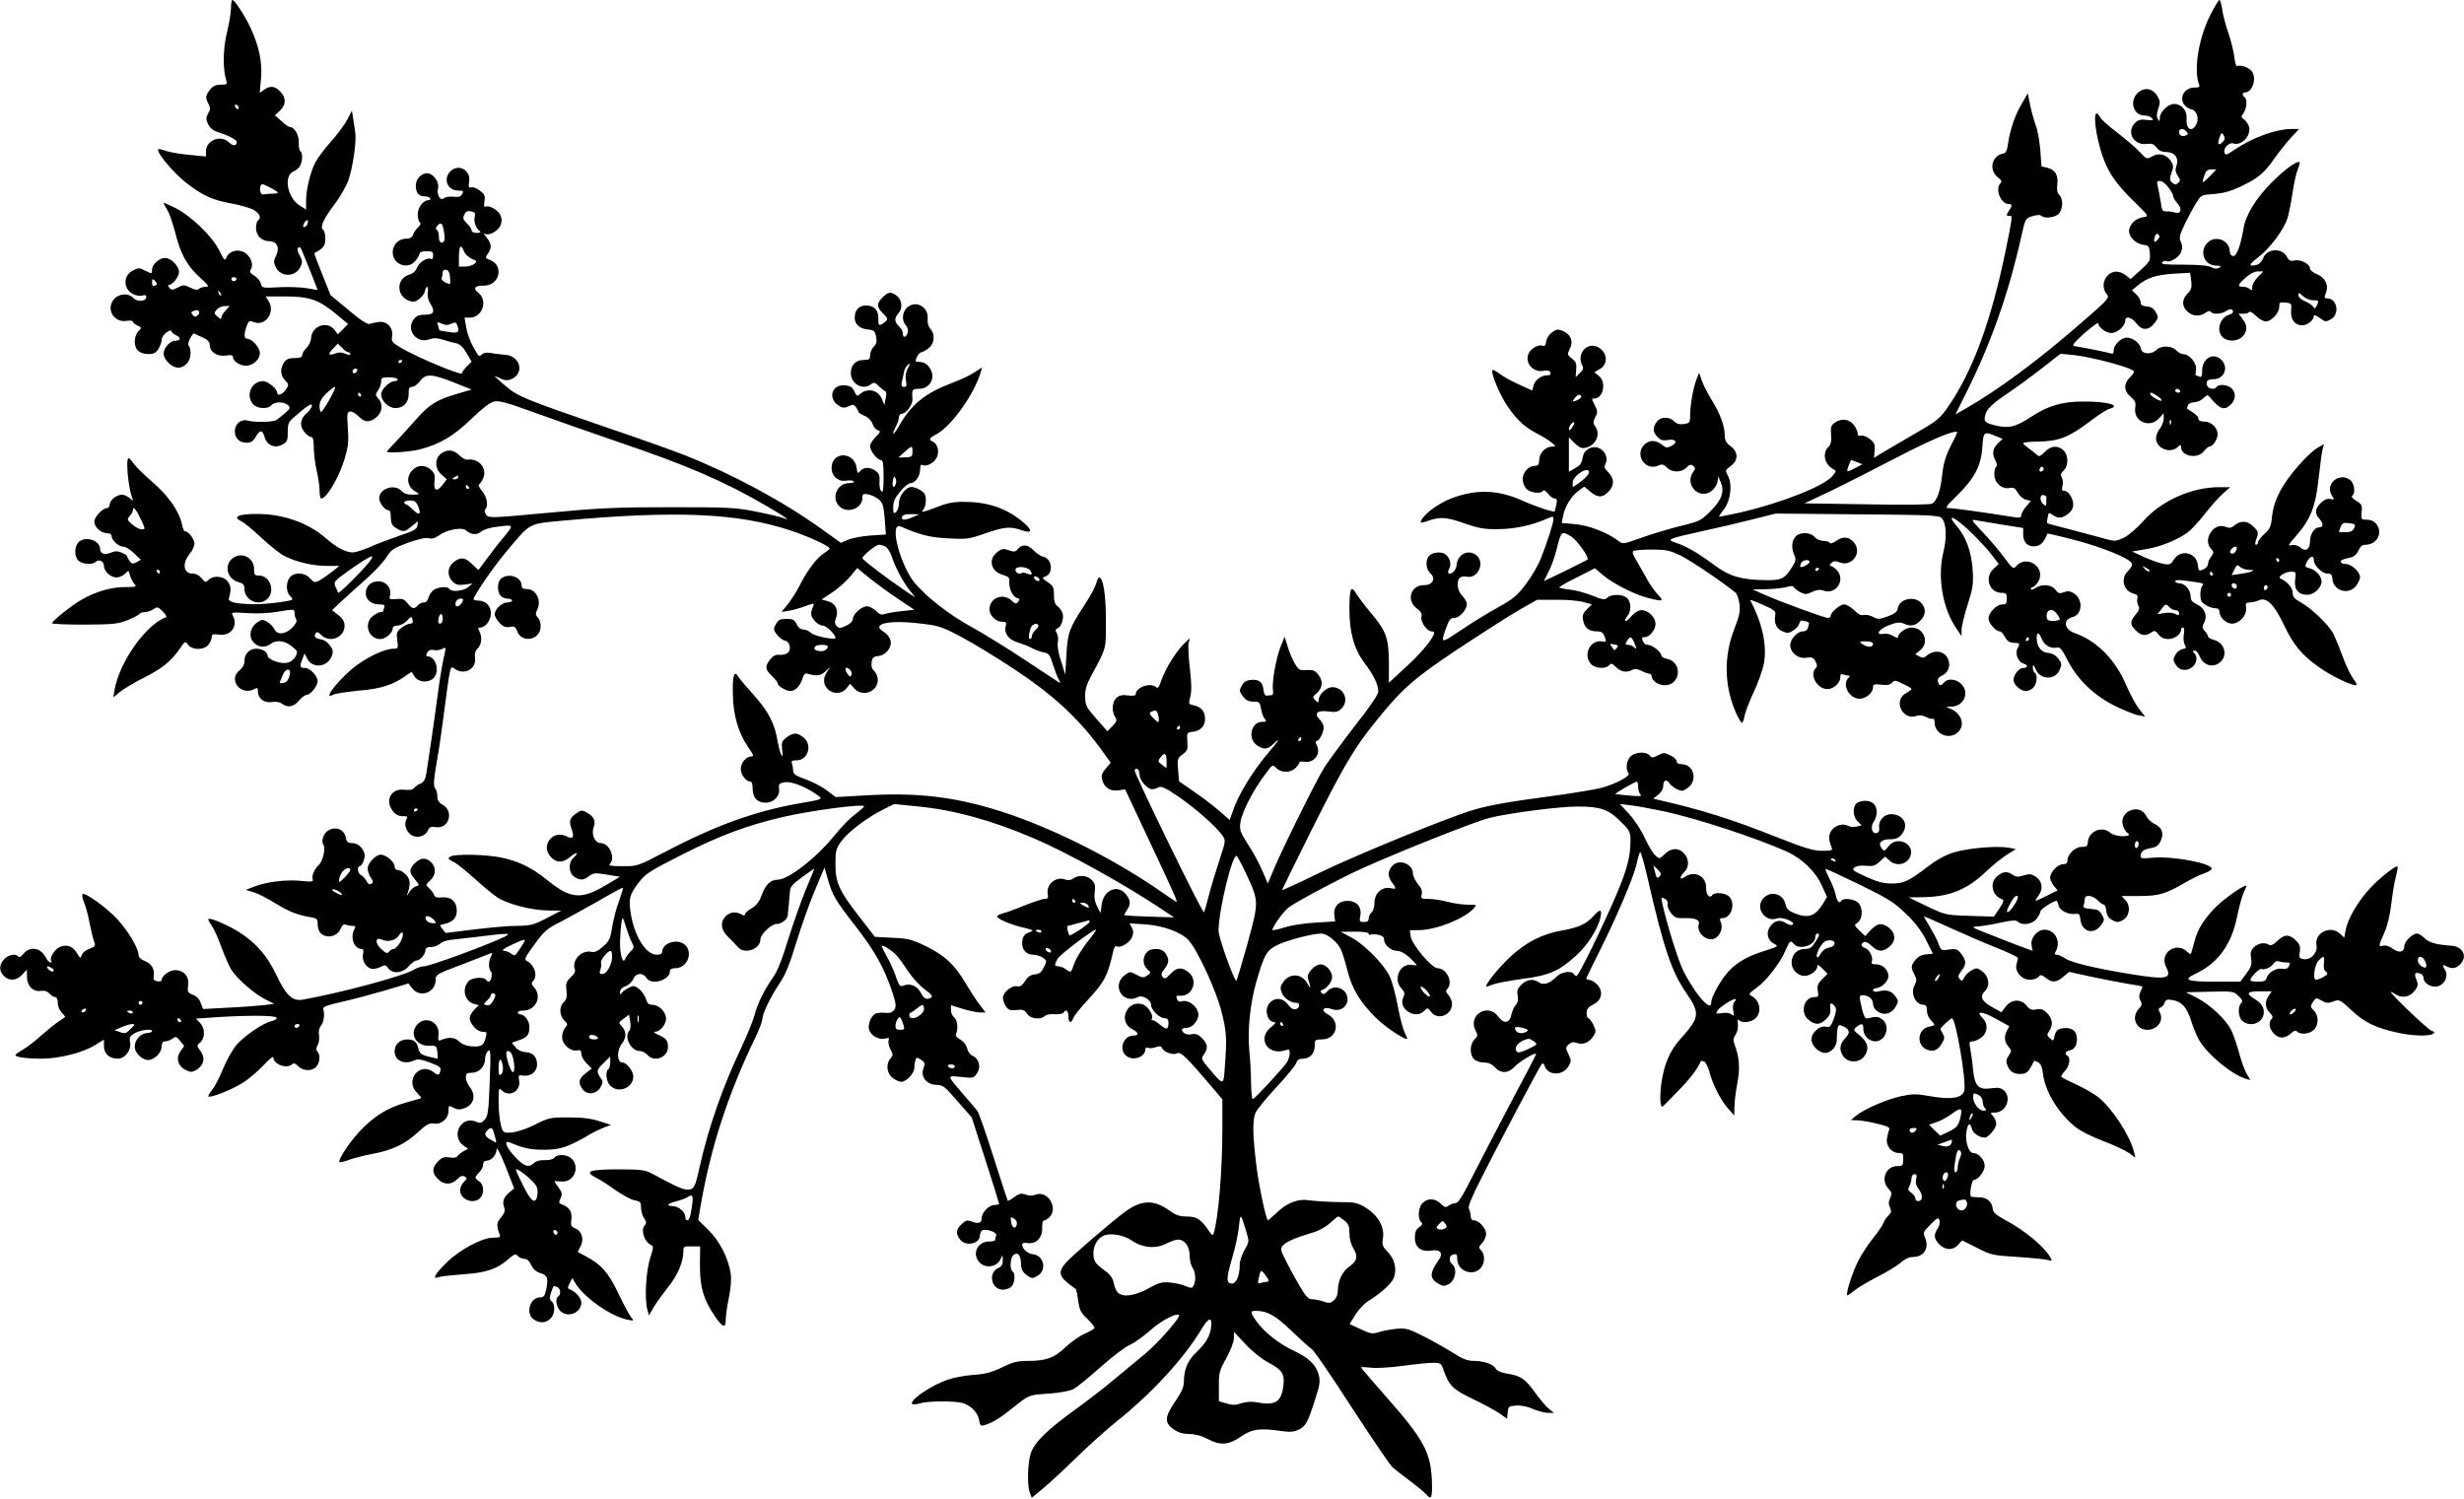  <svg version="1.0" xmlns="http://www.w3.org/2000/svg"
 width="1280pt" height="779pt" viewBox="0 0 1280 779"
 preserveAspectRatio="xMidYMid meet"><g transform="translate(0,779) scale(0.1,-0.1)"
fill="#000000" stroke="none">
<path d="M1200 7749 c0 -23 -9 -80 -21 -128 -21 -85 -22 -188 -4 -248 7 -21 4
-23 -28 -23 -26 0 -41 -7 -56 -26 -24 -31 -25 -40 -8 -74 11 -21 10 -29 -2
-50 -12 -22 -12 -30 0 -55 8 -18 26 -33 44 -39 60 -19 104 -41 105 -53 0 -22
-19 -24 -40 -3 -42 42 -120 12 -120 -46 l0 -27 -82 8 c-46 4 -101 13 -123 20
-21 8 -41 12 -43 10 -13 -12 76 -120 143 -173 86 -67 135 -90 232 -108 50 -9
105 -25 122 -35 31 -19 40 -42 21 -54 -5 -3 -10 -21 -10 -39 0 -40 29 -69 69
-69 40 0 56 -34 35 -76 -13 -26 -13 -35 -2 -58 26 -55 104 -54 130 3 10 22 9
31 -5 57 -12 20 -15 33 -8 40 7 7 13 2 19 -14 6 -13 26 -64 46 -113 20 -50 36
-91 36 -92 0 -1 -24 3 -52 8 -29 6 -94 8 -145 6 -90 -5 -92 -5 -98 19 -3 13
-18 31 -34 41 -23 14 -26 20 -17 34 15 24 -3 69 -35 87 -33 19 -76 7 -91 -23
-10 -23 -12 -22 -39 33 -37 74 -145 178 -227 220 -34 17 -62 29 -62 27 0 -3 9
-20 20 -39 11 -18 29 -71 41 -118 27 -108 60 -169 127 -230 47 -43 51 -49 30
-49 -13 0 -29 -5 -35 -11 -7 -7 -21 -5 -45 7 -32 15 -37 15 -65 0 -27 -14 -32
-14 -43 -1 -8 10 -9 15 -2 15 19 0 52 43 52 67 0 31 -42 73 -73 73 -29 0 -67
-34 -67 -60 0 -24 1 -24 -38 -5 -28 15 -34 14 -61 0 -35 -18 -49 -55 -32 -91
12 -28 54 -47 82 -39 13 4 19 1 19 -8 0 -23 -47 -27 -66 -6 -26 29 -78 25
-104 -8 -40 -51 3 -120 67 -110 18 3 33 1 33 -4 0 -5 11 -14 24 -20 23 -11 23
-12 5 -30 -25 -25 -25 -81 -1 -102 19 -17 68 -22 88 -9 15 10 34 47 34 69 0
10 12 26 25 36 14 10 25 13 25 7 0 -6 11 -15 25 -22 27 -12 24 -28 -5 -28 -26
0 -60 -38 -60 -67 0 -31 43 -73 75 -73 36 0 65 33 65 74 0 19 -5 38 -10 41
-11 6 19 68 30 62 3 -2 22 -11 43 -20 28 -13 37 -23 37 -42 0 -34 40 -59 85
-52 25 4 35 2 35 -7 0 -22 35 -46 68 -46 37 0 72 33 72 67 0 27 -41 73 -65 73
-18 0 -19 22 -4 65 11 30 14 31 40 21 59 -22 111 54 74 110 l-15 24 93 0 c132
0 178 -15 264 -84 l71 -59 -26 -27 -27 -27 -18 24 c-38 48 -117 20 -121 -43 0
-16 -11 -38 -23 -51 -13 -12 -23 -29 -23 -38 0 -11 -11 -15 -39 -15 -30 0 -44
-6 -55 -22 -22 -31 -20 -68 5 -94 20 -21 20 -23 4 -48 -17 -26 -45 -35 -45
-16 0 20 -49 60 -73 60 -61 0 -93 -75 -52 -120 22 -24 77 -27 95 -5 16 19 67
19 86 0 14 -13 12 -18 -17 -43 -17 -15 -38 -30 -45 -35 -18 -10 -112 -12 -147
-2 -35 10 -67 -17 -67 -56 0 -36 24 -59 61 -59 23 0 34 7 47 30 22 39 36 38
47 -2 13 -43 54 -59 93 -37 24 13 27 21 27 65 0 50 1 51 63 103 46 38 62 47
62 34 0 -9 -11 -26 -25 -38 -35 -29 -41 -65 -15 -98 12 -15 28 -27 36 -27 10
0 14 -15 14 -57 1 -32 7 -85 15 -118 8 -33 15 -79 15 -102 0 -24 4 -43 8 -43
29 0 93 109 123 209 18 61 21 88 16 157 -5 73 -4 83 11 86 9 2 29 -9 44 -24
32 -34 58 -35 94 -5 31 27 35 68 9 97 -16 17 -16 21 -1 42 9 12 16 33 16 45 0
20 5 23 39 23 22 0 43 -4 46 -10 3 -5 -3 -10 -15 -10 -26 0 -70 -43 -70 -68 0
-35 38 -72 74 -72 43 0 70 30 69 75 -1 28 3 35 18 35 10 0 28 14 41 30 29 40
60 39 176 -7 l92 -37 -72 -21 c-108 -31 -149 -57 -214 -131 -33 -37 -80 -90
-106 -117 -27 -27 -48 -51 -48 -53 0 -10 120 -2 173 12 102 26 175 70 267 159
56 54 96 85 117 89 25 6 69 -6 214 -59 100 -36 287 -102 416 -146 372 -126
561 -207 791 -341 102 -60 123 -76 77 -58 -13 5 -75 20 -137 32 -104 21 -139
23 -443 23 -284 0 -373 -4 -638 -29 -300 -28 -308 -28 -322 -10 -8 12 -10 23
-4 28 17 18 9 64 -16 94 -17 20 -22 33 -15 37 6 4 16 19 21 33 20 52 -25 102
-83 94 -9 -2 -28 9 -42 23 -30 30 -65 32 -97 7 -32 -27 -30 -78 5 -108 l27
-24 -22 -29 c-29 -39 -48 -31 -42 18 4 31 1 42 -18 60 -30 28 -70 27 -97 -2
-36 -39 -26 -89 23 -115 17 -10 14 -11 -21 -12 -28 0 -46 6 -59 20 -35 38
-115 12 -115 -38 0 -24 28 -62 46 -62 9 0 14 -11 14 -32 0 -39 7 -51 37 -67
31 -16 37 -14 73 16 l32 26 -4 -23 c-2 -20 -18 -28 -98 -55 -52 -18 -121 -44
-154 -59 -32 -14 -70 -26 -83 -26 -37 0 -84 25 -144 77 -91 78 -220 123 -354
123 -97 0 -130 -15 -81 -38 13 -6 60 -44 104 -86 44 -41 98 -84 121 -95 60
-31 147 -51 219 -51 l65 0 -39 -31 c-22 -17 -51 -37 -65 -45 -24 -12 -28 -11
-48 11 -26 31 -80 34 -104 7 -22 -24 -22 -76 -1 -97 9 -9 15 -18 12 -20 -9 -9
-139 -25 -203 -24 -91 2 -131 11 -126 30 13 46 11 67 -7 89 -22 28 -75 32 -99
7 -15 -14 -18 -14 -35 9 -13 15 -30 24 -48 24 -47 0 -55 54 -15 102 14 16 25
40 25 54 0 23 -31 64 -49 64 -5 0 -12 15 -15 33 -14 69 -69 149 -151 220 -44
38 -89 82 -100 98 -11 16 -23 29 -27 29 -16 0 -2 -151 18 -205 7 -19 7 -19
-13 -2 -11 9 -28 17 -39 17 -28 0 -64 -28 -64 -51 0 -10 -7 -19 -15 -19 -23 0
-65 -46 -65 -70 0 -28 35 -60 65 -60 16 0 25 -6 25 -15 0 -22 37 -55 60 -55
12 0 37 -15 56 -34 l36 -34 -23 -13 c-19 -10 -25 -9 -36 7 -7 10 -13 21 -13
25 0 3 -13 12 -28 18 -22 9 -35 9 -55 0 -32 -14 -57 -6 -57 19 0 46 -80 70
-113 34 -22 -25 -21 -75 1 -95 21 -19 73 -22 89 -6 16 16 43 3 43 -21 0 -28
35 -60 65 -60 14 0 34 9 44 19 19 19 19 19 26 -7 4 -15 14 -35 22 -44 15 -17
12 -18 -49 -18 -71 0 -154 -24 -227 -67 -49 -28 -151 -110 -151 -121 0 -4 75
-7 168 -7 150 1 173 3 224 23 32 13 60 28 63 33 4 5 16 9 28 9 13 0 32 7 44
15 20 14 24 13 49 -12 15 -15 22 -29 17 -30 -102 -34 -242 -230 -268 -377 l-6
-39 32 27 c18 15 72 47 120 72 99 49 146 87 191 151 29 43 30 44 45 24 20 -30
86 -29 107 1 9 12 16 30 16 39 0 14 7 16 39 12 61 -8 99 45 71 98 -10 18 -8
19 72 14 51 -4 115 -1 166 8 81 13 82 13 82 -7 0 -12 4 -27 9 -34 5 -9 -2 -23
-21 -43 -36 -36 -79 -39 -93 -7 -6 12 -22 29 -37 38 -25 13 -29 13 -55 -6 -36
-27 -42 -75 -14 -103 25 -25 59 -27 87 -6 30 22 71 18 109 -12 32 -25 33 -28
20 -54 -9 -16 -25 -29 -44 -32 -36 -8 -101 17 -101 38 0 8 -9 19 -19 25 -50
26 -101 -1 -101 -54 0 -18 -9 -35 -25 -48 -62 -48 5 -135 76 -98 16 9 19 7 19
-13 0 -36 33 -61 73 -54 20 3 40 0 52 -9 30 -22 61 -17 88 16 14 17 32 30 41
30 18 0 56 47 56 70 0 28 -39 70 -66 70 -27 0 -29 6 -13 47 l11 28 14 -27 c28
-54 107 -44 128 15 8 22 6 33 -11 55 -11 15 -31 29 -44 30 -31 5 -40 14 -30
31 7 11 13 9 30 -8 44 -44 121 -13 121 48 0 21 -9 37 -32 55 l-33 26 51 48
c28 26 84 77 126 114 42 37 89 88 105 112 25 41 37 48 111 76 54 19 92 28 108
24 18 -5 34 0 55 15 39 29 119 44 139 26 28 -24 56 -26 81 -6 16 12 50 22 93
26 78 9 78 11 11 -70 -23 -27 -58 -74 -79 -102 -21 -29 -39 -53 -41 -53 -2 0
-17 14 -33 30 -36 35 -60 38 -96 9 -32 -26 -35 -70 -5 -100 17 -17 29 -20 63
-16 l41 6 -24 -20 c-25 -20 -86 -26 -96 -9 -9 15 -58 12 -82 -5 -11 -8 -24
-26 -27 -40 -4 -15 -13 -25 -25 -25 -10 0 -24 -7 -31 -15 -18 -21 -29 -19 -53
11 -16 21 -27 25 -58 22 -36 -3 -38 -2 -33 19 10 37 -20 73 -60 73 -39 0 -66
-25 -66 -62 0 -33 29 -58 69 -58 26 0 32 -3 27 -16 -3 -9 -6 -18 -6 -20 0 -2
-6 -4 -14 -4 -7 0 -25 -9 -40 -21 -48 -38 -22 -119 39 -119 28 0 65 32 65 55
0 9 9 15 25 15 15 0 36 11 49 25 23 24 24 25 29 5 4 -14 0 -20 -13 -20 -9 0
-30 -10 -45 -22 -24 -19 -27 -26 -21 -65 5 -41 4 -43 -19 -43 -41 0 -121 -35
-189 -84 -85 -61 -189 -190 -125 -155 12 6 72 15 133 21 113 9 179 30 245 78
l29 20 16 -25 c20 -31 74 -34 99 -7 33 36 11 112 -32 112 -8 0 -9 5 -2 19 7
13 18 17 35 14 13 -3 33 0 44 6 20 11 20 10 7 -47 -7 -31 -21 -113 -30 -182
-19 -145 -52 -368 -61 -423 -5 -27 -14 -41 -28 -47 -12 -4 -27 -15 -34 -23 -9
-10 -24 -13 -51 -10 -69 9 -104 -55 -60 -111 14 -18 30 -26 50 -26 26 0 29 -2
19 -19 -13 -25 2 -66 30 -81 30 -16 68 -4 82 24 9 20 16 23 42 19 67 -11 96
81 37 115 -22 12 -29 24 -29 44 1 15 -5 34 -11 42 -10 12 -9 38 7 133 12 65
28 177 37 248 9 72 21 158 26 192 11 61 12 62 32 48 50 -35 113 0 105 58 -4
20 1 36 14 49 20 20 24 59 8 89 -8 15 -7 19 5 19 27 0 55 38 55 74 0 39 -28
66 -67 66 -13 0 -23 3 -23 7 0 17 102 166 166 242 132 158 116 149 297 166
590 54 912 40 1187 -52 95 -32 200 -80 200 -93 0 -3 -14 -14 -31 -25 -37 -24
-87 -91 -124 -165 -15 -30 -43 -74 -61 -97 l-34 -42 37 6 c21 3 60 14 86 24
45 16 48 16 42 1 -16 -38 -15 -49 5 -75 12 -15 31 -27 44 -27 19 0 66 -46 66
-64 0 -13 -107 9 -126 25 -11 11 -30 19 -42 19 -13 0 -26 10 -34 28 -11 23
-20 27 -53 27 -32 0 -42 -5 -54 -27 -14 -25 -14 -29 5 -55 12 -15 30 -29 41
-31 26 -4 36 -47 15 -64 -8 -7 -27 -11 -42 -10 -20 2 -33 -4 -49 -24 -28 -36
-27 -50 9 -86 17 -16 30 -33 30 -38 0 -14 43 -40 66 -40 26 0 52 28 63 66 5
18 14 27 22 25 51 -15 71 -12 96 10 l26 24 -16 -25 c-23 -33 -21 -66 3 -90 28
-28 74 -26 97 4 l19 24 21 -24 c43 -48 123 -18 123 44 0 16 -8 36 -18 45 -13
12 -17 26 -14 46 3 25 9 30 35 33 40 4 72 46 63 82 -4 15 -20 35 -36 44 -69
42 29 63 197 42 88 -10 109 -17 203 -67 58 -30 184 -107 280 -170 195 -129
325 -248 439 -401 l61 -84 -26 -31 c-19 -22 -24 -37 -19 -56 9 -41 43 -64 85
-57 l35 5 115 -245 c156 -332 162 -346 147 -337 -7 4 -53 35 -102 69 -244 165
-546 315 -800 397 -241 77 -436 101 -707 85 l-157 -9 -45 34 c-24 19 -74 45
-110 58 -54 19 -66 28 -66 46 0 12 -3 28 -6 37 -5 12 1 16 24 16 60 0 84 81
36 119 -34 27 -54 26 -89 -1 -23 -18 -26 -26 -22 -60 9 -65 -10 -32 -23 39
-16 96 -48 157 -126 244 -38 42 -74 85 -80 95 -20 33 -29 5 -27 -89 1 -111 28
-202 78 -276 30 -44 33 -51 17 -51 -26 0 -54 -34 -54 -65 0 -28 27 -65 49 -65
8 0 13 -13 13 -38 0 -47 24 -72 68 -72 41 0 75 35 69 72 -3 24 0 28 27 34 35
6 102 -19 163 -60 42 -29 46 -27 -92 -51 -226 -40 -431 -115 -691 -251 -141
-74 -142 -74 -220 -74 -61 0 -75 3 -66 12 31 31 -2 108 -48 108 -29 0 -50 46
-36 82 12 34 2 55 -36 77 -23 13 -29 13 -52 -3 -36 -23 -42 -42 -27 -82 16
-44 8 -56 -28 -38 -68 34 -132 -47 -83 -104 29 -35 64 -37 101 -6 35 29 54 29
21 -1 -28 -25 -27 -79 2 -99 29 -21 50 -20 79 3 22 17 31 17 92 7 l68 -11 -81
-48 c-124 -72 -178 -66 -300 33 -78 63 -145 96 -237 115 -76 16 -240 20 -263
5 -16 -10 -15 -12 22 -31 15 -8 62 -46 105 -85 43 -39 96 -83 118 -97 52 -34
180 -67 264 -67 l66 -1 -75 -39 c-68 -35 -82 -39 -155 -40 -44 0 -145 -9 -225
-19 l-145 -18 -17 21 c-16 20 -16 21 14 27 41 9 61 32 61 68 0 46 -30 73 -75
69 -29 -3 -39 1 -43 13 -3 9 -14 24 -25 34 -20 18 -20 18 5 41 30 28 32 67 5
94 -27 27 -56 25 -85 -5 -31 -31 -31 -46 0 -83 25 -30 25 -31 5 -37 -11 -3
-27 -18 -36 -33 -8 -15 -12 -18 -8 -7 18 51 16 76 -7 101 -12 13 -31 24 -41
24 -11 0 -18 7 -18 19 0 23 -45 61 -72 61 -26 0 -68 -44 -68 -72 0 -13 7 -34
16 -47 14 -19 14 -25 3 -32 -10 -6 -18 -1 -26 15 -7 13 -19 26 -28 30 -16 6
-22 46 -7 46 14 0 32 48 25 67 -11 33 -36 53 -63 53 -23 0 -29 5 -34 30 -11
59 -94 62 -116 4 -7 -17 -7 -32 1 -45 11 -21 -5 -85 -26 -104 -21 -18 -37 -56
-31 -72 6 -14 -2 -15 -64 -9 -79 7 -179 -6 -242 -31 l-41 -16 40 -12 c23 -7
74 -33 114 -58 74 -45 112 -60 182 -72 31 -5 37 -10 37 -30 0 -36 11 -56 36
-66 33 -12 72 5 84 37 7 18 15 24 26 20 9 -3 24 -6 35 -6 16 0 18 -3 9 -19
-22 -43 0 -101 39 -101 9 0 11 -8 7 -26 -8 -31 13 -69 43 -77 11 -2 32 2 47 9
24 13 28 12 41 -6 22 -31 74 -27 106 10 15 17 33 30 41 30 18 0 46 33 46 53 0
12 9 17 29 17 16 0 37 8 46 17 10 9 34 18 54 20 20 2 90 10 156 18 157 20 171
18 110 -9 -100 -46 -375 -146 -401 -146 -15 0 -41 -9 -59 -20 -51 -31 -378
-119 -571 -153 -54 -10 -87 20 -137 125 -49 103 -105 168 -194 225 -55 35
-152 77 -160 69 -3 -3 5 -19 17 -35 12 -17 35 -68 51 -114 17 -45 39 -96 50
-114 29 -47 121 -127 176 -154 l48 -24 -55 -7 c-30 -3 -113 -10 -185 -13
l-130 -7 -12 31 c-7 21 -22 36 -41 43 -27 11 -29 15 -25 49 7 46 -22 79 -67
79 -29 0 -70 -29 -70 -51 0 -6 -10 -9 -22 -7 -16 2 -22 9 -20 22 7 38 -8 67
-43 82 -22 9 -35 21 -35 32 0 34 -53 124 -109 185 -56 61 -167 141 -182 132
-4 -3 -1 -22 7 -42 9 -20 22 -68 29 -107 8 -40 18 -83 24 -97 8 -23 6 -27 -24
-38 -19 -6 -37 -21 -40 -32 -7 -20 -8 -19 -25 9 -23 37 -52 48 -90 32 -27 -11
-56 -61 -43 -74 4 -3 1 -6 -5 -6 -6 0 -18 13 -26 29 -26 49 -82 56 -114 16
-12 -15 -23 -21 -27 -15 -11 18 -51 11 -73 -13 -27 -29 -28 -61 -2 -87 28 -28
66 -25 95 6 l25 27 0 -37 c0 -47 31 -80 71 -74 20 3 34 -1 46 -14 9 -10 22
-18 30 -18 8 0 13 -12 13 -30 0 -17 9 -39 21 -51 11 -11 19 -22 17 -23 -1 -1
-19 -13 -38 -26 -19 -13 -59 -46 -89 -72 -29 -27 -71 -59 -92 -71 -21 -12 -39
-25 -39 -28 0 -11 59 -19 135 -19 90 0 216 31 278 70 l47 29 0 -34 c0 -39 28
-65 71 -65 39 0 72 44 65 85 -5 26 -2 32 25 48 31 17 89 24 89 10 0 -5 -12 -9
-27 -10 -32 -1 -63 -36 -63 -70 0 -37 45 -76 78 -69 34 8 62 41 62 72 0 16 6
24 18 24 10 0 27 6 38 14 17 13 21 12 40 -12 l21 -26 -19 -27 c-26 -35 -14
-78 27 -98 25 -12 32 -12 54 0 40 23 49 63 23 98 -21 29 -21 29 -1 46 25 24
25 73 -2 101 l-21 22 84 6 c168 12 331 12 335 -1 2 -6 -9 -14 -26 -18 -44 -9
-141 -76 -183 -124 -20 -24 -51 -79 -69 -123 -18 -44 -43 -93 -57 -110 -13
-16 -22 -31 -19 -34 9 -9 113 31 172 67 31 18 81 60 111 92 30 32 54 52 54 44
0 -36 71 -62 97 -36 8 8 17 5 32 -10 26 -26 72 -27 94 -3 19 21 22 63 6 79 -8
8 -8 17 1 33 7 12 10 36 7 54 -3 20 1 37 11 48 14 17 20 59 11 87 -3 10 23 20
100 37 57 13 158 40 223 59 l120 36 20 -26 c40 -51 121 -22 121 44 0 28 5 31
141 82 77 30 144 56 149 58 5 2 4 -6 -2 -17 -14 -26 -14 -65 -1 -78 10 -10 2
-54 -11 -54 -4 0 -11 4 -14 10 -10 16 -72 12 -89 -6 -39 -39 -23 -107 28 -120
l24 -6 -24 -23 c-13 -13 -24 -33 -24 -43 0 -30 38 -72 66 -72 22 0 24 -3 18
-27 -11 -44 -22 -52 -70 -49 -29 1 -52 10 -68 25 -24 23 -55 25 -97 7 -12 -5
-14 0 -11 28 7 64 -63 101 -108 56 -47 -47 -10 -115 60 -113 36 2 38 0 42 -33
2 -19 2 -34 0 -34 -2 0 -23 5 -47 11 -34 9 -45 16 -50 37 -10 40 -24 52 -60
52 -38 0 -65 -26 -65 -62 0 -48 50 -71 102 -47 19 8 36 6 81 -11 58 -22 62
-26 51 -54 -5 -13 -10 -13 -33 5 -72 53 -149 -44 -85 -108 14 -14 24 -26 22
-28 -2 -1 -38 -12 -82 -24 -94 -26 -165 -71 -239 -150 -55 -60 -113 -148 -103
-158 2 -3 24 2 48 11 24 9 78 23 121 31 103 19 170 50 237 112 46 42 60 50 85
46 39 -6 75 26 75 67 0 28 1 28 26 15 19 -10 34 -11 55 -3 51 18 64 67 29 111
-11 14 -20 36 -20 49 0 21 5 25 32 25 37 0 68 32 68 73 0 15 7 33 15 40 14 12
15 -5 9 -161 -6 -154 -9 -177 -26 -196 -17 -18 -24 -20 -43 -11 -80 36 -137
-75 -65 -125 l22 -15 -24 -13 c-12 -6 -26 -18 -31 -25 -5 -8 -19 -11 -41 -7
-28 4 -39 1 -60 -20 -33 -33 -33 -61 -1 -92 30 -31 69 -32 99 -2 17 17 28 21
40 15 14 -8 13 -11 -4 -28 -11 -11 -20 -31 -20 -43 0 -49 70 -76 104 -41 23
22 20 71 -4 86 -11 7 -20 16 -20 20 0 5 9 17 20 28 11 11 20 29 20 40 0 13 7
20 18 20 25 0 52 31 52 61 0 13 21 -27 46 -90 l45 -115 -24 -20 c-31 -26 -39
-49 -28 -78 6 -18 3 -30 -16 -52 -24 -28 -25 -44 -7 -90 5 -13 -1 -16 -34 -16
-58 0 -172 -61 -243 -130 -59 -58 -76 -89 -41 -75 9 4 67 10 129 15 120 8 176
27 238 82 28 24 34 26 45 13 7 -8 22 -15 34 -15 14 0 26 -11 36 -33 10 -21 26
-35 47 -41 37 -11 42 -26 31 -83 -8 -36 -13 -43 -32 -43 -53 0 -77 -84 -34
-114 31 -22 64 -20 88 4 23 23 26 72 6 89 -12 10 -12 19 -4 44 14 40 12 39 32
31 18 -7 22 -39 6 -49 -17 -10 -11 -54 10 -75 39 -39 110 -11 110 44 0 23 -33
59 -63 69 -9 3 -8 10 2 30 l14 27 17 -28 c45 -74 186 -172 270 -188 34 -7 34
-6 19 12 -9 10 -39 67 -67 125 -52 110 -91 152 -172 194 -19 10 -36 19 -38 20
-1 1 5 15 14 31 20 36 6 80 -29 93 -20 8 -23 15 -19 45 5 40 -9 63 -45 77 -20
7 -22 11 -11 34 10 22 8 30 -10 55 -12 16 -22 31 -22 33 0 1 15 1 34 -1 65 -8
102 72 56 118 -23 23 -72 26 -90 6 -7 -9 -27 -14 -50 -13 -25 1 -46 -5 -59
-17 -26 -24 -50 -15 -100 39 -43 47 -55 83 -23 70 70 -30 106 -38 177 -38 83
-1 128 14 245 83 19 11 51 26 69 33 l35 13 -60 19 c-42 14 -88 20 -159 20 -96
0 -103 -1 -179 -39 -72 -36 -145 -51 -162 -33 -12 12 -24 86 -24 155 0 67 1
72 16 58 38 -39 100 -6 91 49 -5 30 -4 31 24 27 37 -5 69 21 69 58 0 39 -22
62 -59 64 -21 1 -40 10 -53 25 l-19 24 37 13 c44 15 54 28 54 70 0 31 -25 64
-48 64 -7 0 -12 5 -12 10 0 6 13 10 29 10 64 0 98 73 56 120 -14 16 -16 23 -7
32 27 27 10 84 -30 105 -16 8 -12 18 38 86 48 67 65 82 125 112 37 19 127 69
200 110 72 42 133 75 135 73 2 -2 -8 -34 -21 -71 -14 -37 -29 -97 -35 -134 -9
-60 -15 -72 -48 -101 -26 -23 -43 -31 -60 -27 -50 12 -103 -44 -86 -90 5 -11
-3 -26 -21 -42 -24 -23 -27 -32 -22 -69 3 -34 0 -47 -14 -60 -25 -23 -24 -69
2 -95 19 -19 19 -22 5 -38 -9 -10 -16 -32 -16 -49 0 -37 43 -76 77 -69 18 3
23 0 23 -18 0 -12 12 -34 27 -49 l27 -27 -32 -25 c-36 -28 -40 -49 -16 -82 23
-33 73 -27 94 10 12 23 13 31 2 45 -25 36 -24 44 12 79 l36 35 0 -30 c0 -16
-5 -33 -10 -36 -17 -11 -11 -64 10 -85 43 -43 120 -11 120 48 0 28 -35 72 -57
72 -28 0 -30 63 -3 97 25 32 25 63 1 90 -19 20 -19 21 9 41 l28 21 6 -37 c3
-20 1 -41 -4 -46 -31 -31 7 -106 53 -106 12 0 30 -9 40 -20 35 -41 107 -14
107 41 0 33 -10 46 -50 63 -19 8 -27 15 -17 16 26 0 57 37 57 68 0 35 -37 72
-71 72 -19 0 -27 7 -34 32 -6 17 -22 40 -36 51 -25 18 -28 18 -57 3 -16 -8
-32 -21 -35 -28 -3 -7 -6 -4 -6 7 -1 14 9 24 29 32 17 6 34 23 40 37 12 32 49
35 68 6 25 -41 122 -13 122 35 0 10 10 15 28 15 60 0 94 78 52 120 -37 37
-120 13 -120 -35 0 -10 -10 -15 -28 -15 -55 0 -114 91 -134 207 -14 83 -9 104
40 168 34 45 55 59 227 146 196 99 333 150 515 193 146 35 431 72 429 57 0 -3
-22 -23 -49 -43 -26 -20 -73 -68 -103 -106 -94 -117 -241 -232 -297 -232 -37
0 -64 -26 -84 -82 -12 -33 -27 -53 -52 -67 -19 -11 -34 -25 -34 -31 0 -7 -6
-8 -19 0 -30 16 -59 12 -81 -10 -30 -30 -26 -71 13 -108 17 -17 40 -40 50 -52
34 -40 117 -12 117 39 0 27 57 81 85 81 24 0 54 22 57 43 2 19 8 79 11 119 2
32 10 42 65 82 34 25 62 44 62 42 0 -1 -20 -51 -45 -110 -24 -59 -65 -175 -91
-258 -31 -103 -57 -166 -79 -197 -44 -62 -82 -139 -96 -197 -7 -26 -38 -102
-69 -169 -96 -201 -169 -411 -215 -615 -24 -109 -30 -120 -63 -120 -26 0 -53
12 -187 84 -35 18 -56 21 -172 21 -152 0 -180 -11 -117 -43 22 -11 68 -41 103
-66 36 -25 80 -49 98 -52 29 -5 33 -10 33 -38 0 -17 7 -42 16 -55 12 -17 13
-26 5 -34 -26 -26 -3 -94 37 -108 7 -3 3 -25 -10 -64 -22 -64 -31 -213 -15
-269 l8 -30 23 40 c12 21 46 68 74 104 52 63 82 134 82 190 0 24 3 26 43 25
l44 0 -1 -100 c0 -112 18 -175 77 -262 41 -60 57 -66 57 -20 0 19 7 70 16 113
10 49 14 95 10 127 -11 78 -58 171 -117 228 l-52 51 12 71 c53 306 142 582
285 877 20 41 36 84 36 95 0 28 44 118 90 187 29 42 52 97 86 210 26 84 69
207 97 272 l50 119 17 -59 c23 -83 40 -112 146 -248 98 -126 146 -212 188
-336 21 -64 23 -78 12 -95 -10 -14 -22 -19 -45 -17 -17 2 -39 1 -50 -3 -24 -7
-45 -57 -36 -85 10 -31 50 -53 81 -46 22 6 25 4 20 -9 -3 -9 1 -30 10 -47 14
-27 14 -31 0 -47 -25 -28 -20 -76 10 -100 15 -12 35 -21 46 -21 27 0 68 44 68
74 0 13 3 31 6 40 5 14 8 14 29 0 20 -13 22 -18 12 -44 -16 -43 16 -85 67 -86
34 0 44 -8 110 -85 l74 -84 71 -221 c39 -121 71 -224 71 -227 0 -4 -10 -7 -23
-7 -29 0 -67 -39 -67 -67 0 -27 -17 -33 -52 -19 -23 9 -31 7 -53 -14 -29 -27
-31 -47 -9 -78 27 -39 104 -25 104 18 0 9 5 21 10 26 15 15 82 -7 75 -24 -3
-8 -5 -18 -5 -23 0 -5 -15 -9 -33 -9 -61 0 -90 -67 -47 -110 33 -33 92 -21
110 23 8 20 9 19 9 -9 1 -23 -5 -33 -24 -42 -54 -25 -35 -112 25 -112 15 0 36
7 44 16 18 17 22 69 6 79 -16 10 -12 71 5 85 22 18 38 0 39 -46 1 -28 8 -42
29 -58 26 -19 30 -19 55 -5 52 28 36 107 -22 113 -28 3 -56 28 -56 51 0 7 11
10 28 7 44 -6 77 27 76 77 -1 26 3 41 11 41 6 0 20 9 29 19 43 48 -12 137 -72
115 -18 -7 -36 -7 -54 0 -23 8 -33 6 -59 -13 -17 -13 -32 -21 -34 -19 -1 1
-35 104 -74 227 -39 124 -77 232 -84 240 -7 9 -40 48 -73 86 -88 102 -87 98
-11 90 63 -7 66 -6 83 20 21 32 10 75 -23 90 -13 5 -25 22 -29 38 -4 18 -18
36 -35 46 -20 11 -27 21 -22 31 12 27 6 73 -11 85 -9 7 -16 24 -16 38 l0 25
61 -19 c33 -10 74 -19 90 -19 l29 0 -33 43 c-17 23 -49 72 -71 109 -56 96
-108 144 -205 192 -76 36 -94 41 -175 44 l-91 5 -80 103 c-106 136 -125 178
-125 275 0 69 3 80 30 118 35 48 130 121 215 164 l60 30 118 -12 c190 -18 388
-72 607 -166 176 -75 473 -240 663 -367 l66 -44 -127 4 c-70 2 -129 6 -131 7
-1 2 4 14 13 27 21 30 20 50 -5 82 -42 54 -116 23 -126 -53 l-6 -44 -18 34
c-12 24 -16 46 -12 75 4 34 1 46 -16 63 -24 24 -68 27 -96 7 -13 -9 -27 -11
-42 -5 -48 18 -100 -26 -90 -77 3 -19 0 -24 -17 -24 -11 0 -58 -16 -104 -34
-45 -19 -96 -37 -112 -41 -17 -4 -30 -11 -30 -16 0 -13 71 -43 140 -59 49 -12
52 -14 30 -22 -30 -11 -40 -25 -40 -60 0 -34 24 -58 58 -58 15 0 37 -7 49 -15
22 -15 22 -17 6 -50 -13 -26 -23 -35 -47 -37 -22 -2 -37 -12 -51 -35 -15 -23
-26 -30 -40 -27 -28 7 -75 -31 -75 -60 0 -12 7 -32 16 -45 14 -19 23 -22 55
-18 32 4 40 1 54 -19 17 -27 71 -34 93 -12 7 7 30 11 51 9 21 -1 42 2 46 8 12
21 25 11 25 -19 0 -34 15 -40 25 -10 4 11 37 54 75 94 88 95 105 127 134 259
4 15 11 25 17 21 18 -11 67 17 79 46 9 22 9 33 0 50 l-12 23 78 -5 c96 -6 188
-40 228 -82 45 -48 143 -259 171 -370 27 -105 29 -139 18 -285 -7 -104 -5
-104 -85 -9 -38 45 -39 49 -24 70 23 32 20 55 -10 85 -19 19 -32 24 -53 20
-26 -6 -51 7 -51 25 0 4 11 8 23 8 25 0 49 22 60 53 16 43 -45 100 -87 84 -8
-3 -17 1 -20 9 -8 22 -9 22 19 21 63 0 89 83 39 122 -36 29 -61 26 -94 -9 -24
-25 -30 -28 -40 -15 -10 11 -8 20 9 41 25 32 26 52 5 82 -19 28 -74 30 -97 4
-23 -25 -21 -65 3 -87 20 -18 20 -18 -1 -33 -18 -13 -24 -12 -55 4 -33 18 -34
18 -61 -2 -71 -53 -10 -155 68 -114 24 13 69 -14 69 -42 0 -25 44 -68 70 -68
14 0 20 -6 20 -23 0 -36 -10 -39 -42 -12 -16 14 -34 25 -40 25 -6 0 -9 3 -5 6
12 13 -16 63 -42 74 -82 34 -139 -85 -60 -126 35 -18 38 -34 6 -34 -50 0 -76
-70 -39 -103 35 -32 102 -10 102 32 0 8 6 11 15 7 8 -3 27 -1 40 4 20 7 27 6
31 -4 8 -21 59 -40 79 -28 18 10 49 -20 173 -166 l62 -73 0 -147 c0 -225 -21
-477 -46 -551 -3 -11 -9 -8 -21 10 -43 64 -65 79 -116 79 -38 0 -58 6 -92 31
-79 57 -144 56 -226 -3 -68 -49 -284 -235 -313 -269 -44 -52 -36 -74 53 -136
2 -2 8 -29 12 -61 7 -49 13 -62 49 -95 22 -21 38 -42 35 -47 -3 -5 -27 -19
-52 -30 -26 -11 -70 -42 -98 -69 -59 -56 -100 -71 -195 -71 -53 0 -78 -6 -135
-34 -55 -26 -88 -35 -151 -39 -45 -3 -105 -15 -135 -26 -130 -49 -249 -153
-138 -121 45 13 191 13 226 -1 42 -16 72 -48 79 -86 5 -29 9 -33 28 -27 42 13
82 37 146 89 88 70 82 68 190 75 54 4 108 14 125 23 17 8 79 59 139 112 60 54
129 106 153 117 24 10 73 45 109 77 55 50 136 92 149 79 10 -10 -109 -145
-175 -200 -41 -34 -114 -95 -163 -135 -48 -41 -138 -110 -200 -155 -147 -106
-212 -170 -232 -227 -17 -51 -20 -167 -5 -206 l10 -26 63 52 c34 29 114 103
177 165 63 61 156 144 205 183 180 144 347 326 436 475 37 62 56 67 51 15 -5
-48 -28 -88 -77 -134 -45 -42 -65 -90 -65 -155 0 -25 -13 -54 -46 -102 -55
-81 -56 -111 -5 -145 23 -16 49 -23 80 -23 30 0 63 -9 93 -25 67 -36 110 -33
175 12 58 40 98 45 214 28 44 -6 62 -4 88 9 35 18 46 39 85 163 23 70 25 89
16 122 -13 50 -51 87 -128 123 -77 36 -153 96 -192 150 -36 49 -37 58 -7 58
60 0 102 -23 186 -104 47 -45 95 -89 107 -96 11 -8 105 -145 208 -305 104
-159 198 -298 210 -308 11 -10 53 -42 91 -71 39 -29 76 -60 84 -69 27 -34 33
-18 29 77 -6 140 -46 213 -228 419 -77 87 -140 161 -140 163 0 3 21 2 48 -1
26 -4 101 0 167 9 65 9 138 16 160 16 38 0 42 -2 54 -38 29 -81 48 -100 150
-149 53 -25 115 -59 138 -74 l42 -29 3 32 c3 31 6 33 44 36 24 2 59 -5 88 -18
26 -11 61 -20 78 -20 l31 0 -27 21 c-14 11 -47 50 -72 85 -51 71 -76 88 -146
98 -31 5 -51 14 -58 26 -12 23 -61 40 -115 40 -32 0 -57 10 -104 40 -34 22
-103 61 -152 86 -81 41 -95 45 -142 41 -29 -3 -70 -10 -92 -17 -36 -11 -45
-10 -97 15 l-57 26 30 49 c17 27 47 59 67 71 65 40 119 89 132 119 18 44 6 98
-31 136 -27 28 -30 37 -25 71 10 57 -25 119 -88 158 -46 28 -57 30 -145 30
-53 1 -119 5 -147 9 -62 10 -119 -12 -177 -69 -21 -20 -40 -36 -41 -34 -12 12
-50 198 -61 297 -17 142 -19 221 -4 258 5 16 54 76 108 134 54 58 101 115 105
128 5 16 15 22 35 22 36 0 61 28 61 68 0 30 2 32 35 32 81 0 103 94 30 132
-37 20 -19 41 22 26 42 -16 83 9 83 51 0 55 -68 82 -105 41 -14 -15 -21 -18
-29 -9 -8 8 -7 13 3 16 26 10 51 43 51 68 0 30 -32 65 -60 65 -30 0 -73 -47
-66 -71 16 -51 16 -63 0 -32 -30 57 -95 61 -130 8 -14 -21 -14 -30 -5 -54 12
-28 47 -51 76 -51 22 0 18 -27 -4 -33 -13 -3 -26 5 -40 24 -51 69 -141 4 -101
-72 6 -10 18 -19 28 -19 12 0 8 -8 -15 -26 -75 -59 -17 -151 75 -120 19 6 22
4 22 -16 -1 -13 -6 -32 -13 -44 -16 -28 -170 -194 -179 -194 -5 0 -8 37 -9 83
0 45 -4 120 -9 167 -10 108 4 245 36 358 42 146 54 166 115 195 55 25 178 57
223 57 29 0 81 -41 100 -79 8 -14 23 -64 35 -111 25 -98 67 -168 151 -250 49
-49 160 -121 160 -105 0 3 -6 18 -14 33 -8 16 -24 77 -35 136 -11 60 -30 129
-42 154 -31 64 -129 163 -196 200 l-58 31 73 1 c44 0 72 -4 72 -11 0 -5 4 -8
9 -5 5 3 23 3 40 0 21 -5 31 -12 31 -25 0 -28 36 -59 68 -59 17 0 41 -13 65
-35 20 -20 37 -37 37 -38 0 -2 -12 -2 -27 0 -62 9 -97 -75 -53 -122 18 -19 19
-26 9 -49 -26 -57 63 -114 108 -69 19 19 20 19 37 -4 34 -46 109 -17 109 42 0
14 -9 35 -19 46 -13 15 -15 22 -6 31 33 33 -3 108 -50 108 -30 0 -134 123
-140 166 l-4 31 52 1 c88 2 232 60 279 112 18 20 17 20 -31 20 -27 0 -74 7
-104 15 -30 8 -74 15 -98 15 -39 0 -42 2 -37 23 5 17 -1 33 -19 54 -14 17 -26
42 -26 55 0 49 -69 77 -104 43 -27 -27 -29 -55 -7 -86 27 -37 27 -40 -7 -33
-43 9 -82 -27 -82 -76 0 -21 -6 -43 -15 -50 -8 -7 -15 -21 -15 -31 0 -14 -7
-19 -25 -19 -22 0 -24 3 -19 30 10 47 -17 80 -66 80 -47 0 -75 -32 -68 -79 l4
-28 -100 -6 c-58 -3 -128 -14 -163 -25 -35 -11 -63 -17 -63 -13 0 17 60 100
86 118 53 37 268 151 381 202 200 90 582 242 661 262 99 25 361 59 458 59 117
0 160 -15 221 -76 50 -49 53 -56 53 -102 0 -83 -18 -150 -74 -282 -75 -174
-195 -420 -206 -420 -5 0 -12 5 -15 10 -11 19 -65 11 -88 -13 -35 -36 -69 -47
-92 -31 -29 21 -63 17 -92 -12 -20 -20 -24 -31 -19 -56 4 -22 1 -37 -10 -49
-9 -10 -19 -33 -23 -51 -9 -45 -39 -49 -69 -8 -53 71 -158 6 -117 -73 13 -25
12 -30 -5 -47 -26 -26 -26 -81 -2 -103 10 -10 33 -17 52 -17 22 0 40 -8 56
-25 31 -34 69 -32 103 4 25 27 111 78 111 65 0 -3 -60 -119 -134 -257 -73
-139 -163 -312 -200 -385 -48 -96 -71 -132 -84 -132 -10 0 -26 -6 -36 -13 -16
-12 -22 -10 -42 10 -28 28 -67 30 -94 3 -22 -22 -27 -79 -8 -98 10 -10 7 -16
-10 -28 -16 -11 -22 -25 -22 -54 0 -50 32 -75 85 -67 47 8 64 -13 39 -49 -49
-69 -49 -96 0 -124 23 -13 29 -13 54 0 32 19 43 78 18 100 -22 18 -20 47 4 53
17 4 20 0 20 -24 0 -60 77 -92 120 -49 24 24 26 72 4 94 -14 14 -13 18 5 38
12 12 21 34 21 48 0 29 -37 70 -63 70 -11 0 -17 8 -17 23 0 12 -4 28 -9 36 -7
10 11 55 59 150 85 170 309 593 320 605 4 4 11 -1 14 -11 17 -53 96 -53 125
-1 14 24 14 30 -1 61 -16 33 -16 36 1 51 14 12 24 14 42 8 31 -12 64 1 85 33
16 24 16 29 1 61 -9 19 -21 34 -26 34 -5 0 -9 12 -9 28 1 20 9 31 32 42 44 21
56 62 29 98 -11 15 -30 28 -42 30 -11 2 -21 5 -21 8 0 2 31 67 70 144 90 180
177 384 192 452 6 29 14 56 18 61 4 4 21 -57 39 -135 84 -366 124 -485 201
-597 73 -105 70 -127 -31 -239 -54 -60 -85 -131 -99 -233 -8 -59 -6 -119 5
-119 2 0 38 36 81 81 63 64 105 119 120 157 1 1 8 0 17 -3 8 -4 20 -27 27 -53
16 -64 58 -146 96 -190 l33 -37 1 45 c0 25 7 80 15 122 15 78 11 135 -14 201
-9 22 -7 33 5 52 10 15 14 37 12 55 -3 21 -1 27 6 20 17 -17 65 -11 86 10 34
34 23 93 -23 117 -15 8 -11 13 28 41 51 36 124 131 151 196 21 50 25 53 44 31
27 -32 110 -6 110 36 0 10 5 19 10 19 15 0 13 -9 -11 -46 -17 -27 -27 -34 -53
-34 -41 0 -69 -29 -69 -72 0 -35 32 -68 67 -68 29 0 66 27 66 48 0 13 6 11 27
-10 l27 -27 -28 -28 c-23 -22 -27 -34 -23 -60 5 -29 3 -33 -17 -33 -56 0 -77
-82 -30 -119 35 -28 59 -26 91 5 19 19 24 33 21 55 -5 31 8 35 26 7 7 -11 4
-29 -8 -62 -15 -39 -21 -45 -40 -40 -32 8 -76 -30 -76 -66 0 -31 39 -70 70
-70 33 0 63 34 62 71 0 19 1 44 4 56 4 20 7 21 29 11 35 -16 38 -34 10 -62
-30 -30 -32 -65 -7 -97 26 -31 78 -31 104 0 30 38 23 75 -19 110 -37 30 -37
31 -19 46 29 22 36 19 36 -14 0 -31 30 -61 61 -61 55 0 81 78 38 113 -21 17
-34 18 -78 6 -14 -4 -23 20 -38 93 -4 22 -1 28 12 28 30 0 55 -20 55 -45 0
-15 10 -31 26 -41 33 -22 72 -10 93 28 14 25 14 29 -5 55 -21 27 -45 33 -94
21 -8 -1 -17 1 -20 6 -3 5 6 11 20 13 28 4 60 37 60 62 0 32 -30 61 -62 61
-23 0 -29 4 -24 15 8 21 -13 63 -36 70 -21 7 -24 23 -4 31 8 3 25 -6 39 -20
32 -31 56 -33 91 -5 35 28 35 70 0 98 -37 29 -61 26 -95 -10 l-30 -32 -29 28
c-29 28 -29 29 -10 42 29 21 28 87 -2 107 -25 18 -74 21 -83 6 -10 -16 -22 -3
-29 31 -3 17 -17 54 -31 81 -14 28 -24 52 -22 54 1 2 81 -35 176 -81 151 -74
181 -93 242 -152 48 -46 80 -88 105 -137 l35 -71 -35 -3 c-24 -2 -42 -12 -56
-29 -24 -31 -24 -39 -5 -76 13 -25 13 -32 0 -57 -21 -41 6 -100 47 -100 13 0
18 -8 18 -30 0 -17 9 -39 20 -50 26 -26 26 -26 -10 -34 -61 -12 -66 -100 -7
-120 33 -12 55 -1 77 37 12 22 13 30 2 47 -6 11 -12 22 -12 24 0 7 53 56 60
56 20 0 76 -329 64 -377 -10 -37 -66 -47 -171 -29 -78 14 -96 14 -158 1 -74
-16 -194 -68 -235 -103 l-25 -21 30 -1 c17 0 63 -7 103 -17 59 -14 71 -20 66
-32 -4 -9 -9 -30 -12 -48 -5 -37 25 -73 62 -73 21 0 24 -4 23 -34 -1 -31 -4
-34 -29 -34 -61 2 -91 -72 -48 -117 18 -19 19 -26 9 -49 -9 -19 -9 -32 -1 -50
9 -20 7 -27 -8 -41 -11 -10 -22 -27 -26 -39 -4 -11 -28 -47 -55 -80 -26 -33
-62 -87 -78 -121 -29 -58 -63 -165 -55 -174 2 -2 18 9 35 23 18 15 72 47 120
72 48 24 103 57 122 74 23 20 45 30 66 30 57 0 85 49 60 103 -10 22 -7 29 29
65 37 37 42 39 47 22 4 -11 -1 -30 -9 -42 -22 -32 -20 -55 9 -83 31 -31 70
-32 97 -2 l21 23 76 -38 c73 -38 82 -40 211 -48 74 -5 146 -12 159 -16 21 -6
22 -5 13 12 -31 56 -130 139 -230 193 -52 28 -68 42 -70 60 -4 39 -31 61 -72
61 -20 0 -39 2 -41 4 -10 10 4 86 15 86 22 0 56 45 56 73 0 32 -32 67 -60 67
-24 0 -44 65 -34 115 7 41 19 45 28 10 6 -23 39 -45 67 -45 18 0 59 49 59 71
0 12 -7 31 -17 41 -15 17 -15 18 10 18 58 0 89 77 47 115 -16 14 -29 16 -68
11 -66 -9 -84 12 -93 102 -3 37 -10 84 -14 104 -6 34 -5 38 13 38 10 0 31 9
46 21 32 25 35 70 5 100 -38 38 -5 37 68 -3 l71 -39 -14 -27 c-15 -29 -11 -57
13 -84 13 -14 13 -19 -2 -42 -15 -22 -15 -31 -5 -56 13 -31 40 -44 81 -38 20
3 30 15 56 66 1 2 10 -1 21 -7 13 -7 21 -25 25 -60 11 -94 84 -211 174 -280
23 -18 87 -50 142 -70 55 -21 114 -49 132 -62 l32 -23 -7 29 c-22 87 -114 228
-186 285 -21 17 -72 46 -112 65 -40 18 -76 36 -79 40 -4 3 4 17 17 30 24 25
32 69 14 80 -17 11 -11 23 15 29 28 7 41 41 31 81 -7 28 -41 41 -81 31 -18 -5
-27 -15 -32 -37 -5 -28 -7 -29 -24 -13 -16 15 -17 19 -4 37 22 32 18 65 -11
94 -20 20 -32 24 -56 19 -24 -5 -34 -1 -50 19 -29 37 -80 35 -109 -5 l-22 -29
-48 27 c-55 30 -66 55 -38 83 28 28 22 76 -14 103 -26 19 -30 19 -55 5 -15 -8
-32 -25 -38 -37 -10 -20 -13 -21 -24 -8 -10 13 -8 20 9 42 27 34 26 54 -1 89
-19 24 -26 27 -63 22 -39 -6 -42 -5 -53 26 -6 18 -27 59 -46 90 -19 31 -33 57
-32 57 2 0 59 -25 127 -56 68 -31 178 -79 244 -105 66 -26 119 -52 118 -56 -1
-5 -4 -20 -8 -34 -9 -37 27 -79 70 -79 18 0 38 7 45 15 11 13 15 12 37 -5 34
-27 55 -25 92 6 l30 25 113 -25 c62 -13 148 -30 191 -37 42 -6 77 -13 77 -15
0 -2 -5 -14 -11 -27 -8 -18 -8 -30 0 -46 10 -17 8 -25 -9 -43 -40 -43 -14
-108 45 -108 52 0 87 48 65 90 -9 16 -8 22 4 26 8 3 18 15 21 25 6 16 13 19
43 13 47 -8 74 -39 96 -112 10 -31 28 -75 41 -97 42 -73 169 -178 243 -200
l22 -6 -19 33 c-11 18 -29 68 -40 111 -12 43 -30 96 -41 117 -28 55 -110 131
-177 166 l-58 29 124 3 c122 3 126 2 150 -23 20 -19 23 -27 13 -37 -18 -18
-15 -73 6 -91 42 -38 112 -10 112 44 0 29 -14 49 -52 72 -43 27 -34 37 33 37
l60 0 -15 -22 c-22 -31 -20 -64 5 -89 15 -15 18 -24 10 -32 -30 -30 8 -97 54
-97 14 0 34 9 46 21 15 15 24 18 32 10 18 -18 65 -13 87 9 26 26 26 74 0 100
-19 19 -19 22 -5 44 16 24 17 24 45 8 24 -14 34 -15 61 -5 31 12 34 11 95 -46
67 -63 127 -92 244 -117 74 -16 158 -18 179 -5 11 7 9 10 -7 16 -19 5 -212
190 -212 201 0 3 11 -3 24 -11 34 -23 75 -15 100 18 17 23 19 32 9 57 -13 33
-9 40 18 33 10 -3 19 -14 19 -24 0 -29 44 -53 77 -42 35 12 53 55 35 83 -17
27 -15 32 7 20 29 -15 49 -12 71 10 40 40 15 93 -46 97 -77 5 -116 16 -139 39
-13 13 -30 24 -38 24 -25 0 -67 -41 -67 -65 0 -32 -26 -38 -60 -14 -17 13 -37
20 -49 16 -27 -7 -26 -1 5 67 16 36 29 89 36 148 6 51 16 115 24 143 7 27 11
51 9 53 -8 9 -97 -62 -148 -118 -61 -68 -112 -156 -122 -213 l-7 -38 -22 20
c-50 47 -135 4 -122 -60 7 -38 -31 -79 -67 -72 -23 4 -25 9 -20 38 4 27 0 39
-20 59 -34 34 -62 33 -97 -3 -19 -18 -33 -25 -42 -20 -23 15 -57 10 -79 -12
-17 -17 -20 -29 -15 -58 5 -31 1 -44 -25 -79 l-31 -42 -126 0 c-152 0 -175 9
-109 40 118 55 189 152 218 297 11 54 27 111 35 127 8 16 14 31 14 33 0 15
-107 -58 -155 -105 -65 -65 -98 -117 -115 -182 -7 -25 -14 -51 -16 -58 -3 -11
-7 -10 -20 2 -25 25 -61 30 -89 12 -32 -21 -40 -57 -21 -93 30 -58 -2 -64
-189 -33 -181 29 -307 60 -337 81 -15 10 -34 19 -43 19 -12 0 -14 4 -5 19 27
52 -5 111 -59 111 -39 0 -75 -44 -67 -82 l5 -28 -67 25 c-37 14 -110 42 -162
63 -92 36 -93 37 -55 39 22 2 75 10 118 20 59 12 80 14 89 5 22 -22 75 -14 97
14 12 15 21 33 21 40 0 11 67 54 84 54 2 0 7 -11 10 -24 6 -26 49 -48 86 -44
20 3 24 -2 27 -26 5 -66 68 -86 107 -33 19 26 19 30 5 55 -12 22 -23 28 -58
30 -33 3 -41 7 -37 18 3 9 6 23 6 33 0 25 40 21 68 -7 12 -12 26 -22 31 -22 6
0 11 -14 13 -32 2 -23 11 -37 31 -48 24 -13 30 -13 55 0 35 20 42 73 13 104
l-20 21 92 0 c101 0 138 11 239 70 32 19 75 40 96 47 21 7 40 18 41 23 9 29
-203 69 -305 59 -51 -5 -64 -4 -64 7 0 25 14 36 53 43 31 6 41 14 52 39 17 40
6 68 -33 87 -17 8 -35 25 -41 38 -35 75 -151 26 -121 -52 5 -13 14 -27 19 -31
21 -13 10 -20 -29 -19 -22 1 -48 9 -58 18 -42 37 -112 8 -116 -48 -1 -22 -6
-26 -33 -26 -34 0 -73 -38 -73 -71 0 -13 -7 -19 -24 -19 -27 0 -66 -42 -66
-70 0 -10 9 -28 19 -42 l20 -24 -55 -27 c-30 -15 -57 -27 -60 -27 -2 0 5 13
16 28 26 35 19 76 -17 99 -20 13 -31 14 -60 5 -29 -9 -40 -8 -57 3 -28 20 -49
19 -80 -6 -43 -34 -28 -103 25 -121 11 -4 7 -15 -14 -47 l-29 -43 -126 4
c-127 4 -127 5 -222 50 l-95 46 75 1 c137 2 228 39 325 131 33 32 82 71 108
88 l49 31 -37 7 c-61 11 -215 -2 -287 -25 -42 -13 -89 -39 -128 -69 -103 -79
-129 -92 -192 -92 -44 0 -74 8 -134 35 -70 32 -76 37 -59 49 11 8 34 11 60 8
35 -3 46 0 70 22 l28 26 23 -21 c31 -29 83 -23 104 14 37 67 -61 122 -110 60
-21 -27 -22 -27 -36 -9 -20 27 -1 46 46 46 30 0 43 6 60 27 38 48 8 103 -57
103 -37 0 -67 -34 -61 -72 2 -15 -3 -24 -14 -26 -24 -5 -33 33 -14 60 20 29
20 72 0 92 -18 18 -56 21 -85 6 -26 -15 -26 -73 2 -98 l20 -20 -26 -6 c-14 -4
-34 -2 -45 4 -27 15 -68 2 -87 -26 -15 -23 -14 -48 2 -86 6 -16 1 -18 -49 -18
-47 0 -89 13 -244 74 -229 91 -386 140 -605 190 l-29 7 26 20 c15 12 26 31 26
44 0 32 16 40 32 16 8 -11 26 -25 41 -32 24 -11 31 -10 55 8 53 39 31 123 -33
123 -16 0 -25 6 -25 15 0 9 -15 22 -33 31 -31 15 -36 15 -64 0 -27 -14 -32
-14 -43 -1 -18 22 -76 19 -100 -5 -21 -21 -27 -69 -10 -86 14 -14 -67 -58
-145 -78 -33 -8 -145 -27 -250 -41 -234 -31 -335 -49 -422 -76 -139 -43 -605
-234 -790 -324 -106 -52 -193 -92 -193 -89 0 2 70 145 156 317 163 326 218
419 325 552 142 177 201 229 434 384 121 80 263 171 315 201 l95 54 100 0 c55
1 119 -5 142 -12 l42 -12 -26 -26 c-20 -20 -24 -31 -19 -57 8 -39 30 -57 71
-57 24 0 33 -6 41 -28 10 -27 9 -28 -15 -24 -61 9 -99 -71 -56 -118 21 -23 77
-27 94 -6 10 12 16 10 36 -10 26 -25 55 -30 85 -14 13 7 26 5 47 -5 15 -8 34
-15 41 -15 6 0 12 -6 12 -13 0 -23 35 -47 68 -47 83 0 94 120 12 137 -17 3
-30 11 -30 19 0 17 -48 54 -70 54 -10 0 -21 7 -24 16 -9 22 -8 24 9 24 24 0
55 38 55 68 0 35 -37 72 -72 72 -17 0 -35 -11 -53 -31 -14 -17 -29 -29 -32
-25 -3 3 1 14 10 24 22 25 22 75 -1 95 -23 21 -80 22 -102 2 -14 -13 -23 -11
-79 11 -35 14 -87 28 -117 31 -30 3 -54 9 -54 12 0 3 42 27 93 52 l92 47 40
-34 c55 -46 160 -100 231 -119 84 -22 91 -20 56 16 -17 18 -47 61 -66 98 -20
36 -44 78 -53 93 -9 15 -14 31 -9 35 4 4 47 8 94 8 77 0 95 -4 152 -31 52 -25
223 -141 287 -194 6 -5 15 -30 19 -56 5 -39 1 -60 -27 -133 -55 -141 -52 -294
8 -432 14 -32 29 -57 33 -54 4 2 10 19 13 37 3 18 24 73 47 122 23 49 47 116
53 148 17 94 -7 209 -71 330 -2 4 28 -7 66 -24 61 -27 68 -33 64 -54 -7 -41 6
-71 38 -84 25 -11 34 -10 56 5 15 9 29 26 31 36 4 15 11 18 27 13 27 -8 26 -6
19 -32 -3 -14 -13 -22 -27 -22 -29 0 -66 -40 -66 -71 0 -40 42 -73 83 -66 29
4 37 2 48 -19 10 -19 10 -27 1 -36 -34 -34 8 -108 61 -108 32 0 67 32 67 61 0
15 4 19 16 15 9 -3 21 -6 27 -6 8 0 7 -4 -1 -12 -35 -35 5 -108 58 -108 34 0
70 31 70 59 0 16 6 18 43 14 31 -4 46 -1 56 10 11 14 17 14 57 -6 24 -11 44
-23 44 -26 0 -4 -14 -14 -30 -23 -67 -38 -16 -144 57 -117 14 5 32 3 49 -6 15
-8 31 -12 36 -9 4 3 8 -6 8 -19 0 -61 75 -93 120 -52 41 37 21 99 -40 124 -24
9 -24 10 8 10 65 2 96 75 49 119 -27 25 -69 29 -87 7 -17 -20 -27 -19 -33 4
-3 13 3 22 19 30 34 15 48 50 35 84 -18 46 -71 55 -113 20 -13 -12 -21 -12
-38 -3 l-21 11 25 20 c51 40 21 119 -44 119 -29 0 -70 -29 -70 -50 0 -6 -11
-3 -25 6 -14 9 -36 14 -51 11 -46 -8 -23 26 31 46 38 14 55 16 73 8 36 -17 61
-13 87 14 30 29 32 64 5 93 -37 39 -115 20 -122 -30 -2 -16 -16 -27 -51 -40
-44 -16 -51 -17 -78 -2 -16 8 -38 12 -48 9 -13 -4 -29 4 -49 25 -17 16 -40 30
-52 30 -22 0 -70 -41 -70 -60 0 -5 -7 -10 -15 -10 -19 0 -260 89 -335 123
l-55 25 70 1 c39 1 86 6 105 11 24 7 36 7 38 0 2 -6 17 -17 33 -26 26 -13 33
-13 63 1 23 11 40 13 57 7 67 -25 120 57 69 108 -11 11 -25 20 -31 20 -6 0 -4
7 4 15 12 11 21 12 45 3 59 -23 113 44 78 97 -24 36 -61 42 -96 16 -17 -12
-31 -17 -35 -11 -3 6 -18 10 -33 10 -15 0 -35 9 -45 20 -22 26 -78 27 -100 2
-20 -22 -22 -60 -6 -96 10 -20 8 -30 -9 -58 -40 -65 -56 -73 -140 -72 -128 2
-186 19 -266 78 -86 64 -148 100 -200 116 -52 17 -42 21 134 60 80 17 199 45
265 62 l120 30 422 -4 c376 -3 424 -5 439 -19 25 -26 29 -99 9 -179 -31 -128
-4 -290 68 -395 l27 -40 0 33 c0 17 14 76 31 129 27 85 31 107 27 178 -6 96
-34 176 -84 233 -55 65 -16 51 63 -22 38 -36 89 -90 113 -120 l43 -56 -27 -25
c-49 -45 -22 -125 42 -125 23 0 27 -4 27 -30 0 -25 -4 -30 -23 -30 -30 0 -72
-43 -72 -73 0 -24 37 -67 58 -67 6 0 17 -10 23 -22 15 -29 28 -38 57 -38 25 0
26 -3 12 -30 -13 -25 4 -70 30 -77 26 -7 26 -23 1 -23 -22 0 -51 -35 -51 -62
0 -25 36 -58 63 -58 13 0 31 8 40 18 19 20 23 67 7 77 -5 3 -10 16 -10 28 1
18 3 16 15 -10 24 -56 102 -58 125 -2 11 27 11 33 -7 57 -14 18 -31 28 -54 30
-36 3 -59 33 -59 79 0 32 13 29 27 -7 12 -32 48 -52 79 -44 15 4 27 -11 57
-70 51 -100 141 -184 251 -237 45 -21 96 -42 115 -45 l35 -7 -31 39 c-17 21
-48 79 -69 127 -55 130 -152 228 -266 268 -56 19 -63 70 -12 83 52 13 57 91 8
123 -20 13 -32 14 -53 6 -23 -8 -29 -6 -44 14 -21 27 -71 31 -105 7 -12 -8
-22 -10 -22 -5 0 6 4 11 10 11 5 0 17 11 26 25 49 74 -58 150 -115 81 -11 -14
-19 -8 -59 47 -25 34 -75 93 -111 131 -62 65 -64 69 -36 63 17 -3 78 -13 138
-23 l107 -17 0 -33 c0 -42 24 -66 63 -62 28 3 45 21 63 66 1 1 64 -13 140 -33
143 -37 289 -96 299 -123 3 -8 -5 -24 -20 -38 -41 -38 -25 -104 29 -118 18 -4
23 -11 19 -25 -3 -11 0 -27 5 -37 8 -14 5 -25 -14 -47 -30 -36 -30 -52 1 -82
27 -28 52 -31 80 -11 17 12 21 11 38 -10 13 -17 29 -24 51 -24 32 0 66 25 66
48 0 7 5 12 10 12 7 0 8 -13 5 -34 -4 -19 -2 -43 4 -54 9 -18 8 -21 -11 -24
-12 -2 -29 -15 -37 -29 -13 -24 -13 -29 2 -53 12 -18 26 -26 46 -26 48 0 80
57 49 88 -9 9 -9 12 3 12 8 0 20 -13 26 -30 15 -39 54 -57 88 -42 60 27 52
108 -12 127 -18 5 -33 13 -33 19 0 5 -7 18 -17 28 -14 16 -14 22 -3 43 19 36
3 76 -37 95 -25 12 -33 21 -33 42 0 33 -31 68 -60 68 -11 0 -20 5 -20 10 0 10
24 8 119 -6 25 -4 31 -8 22 -17 -12 -12 -15 -66 -3 -83 11 -16 48 -34 71 -34
14 0 21 -6 21 -20 0 -28 35 -60 65 -60 38 0 78 44 73 81 -4 25 -1 29 18 29 13
0 34 5 48 11 40 19 79 -20 131 -128 50 -105 92 -156 183 -220 60 -43 161 -92
190 -93 8 0 3 13 -13 34 -14 18 -39 70 -55 115 -17 45 -39 99 -49 119 -23 45
-111 130 -168 162 -34 19 -43 29 -43 51 0 25 -28 58 -63 73 -19 8 23 36 54 36
26 0 27 -2 22 -40 -7 -51 16 -80 63 -80 35 0 74 37 74 69 0 27 -29 60 -60 68
-27 7 -28 10 -17 32 16 32 37 39 37 11 0 -28 43 -70 72 -70 18 0 23 -6 24 -26
4 -63 84 -88 123 -38 12 15 21 35 21 46 0 27 -45 68 -75 68 -14 0 -25 5 -25
10 0 11 7 14 52 24 17 4 31 17 40 36 10 23 19 30 40 30 16 0 37 9 48 20 41 41
13 110 -43 110 -32 0 -32 1 -29 40 4 35 1 41 -28 58 -19 12 -27 23 -21 26 17
11 13 61 -7 79 -55 50 -138 -17 -98 -78 14 -21 13 -22 -9 -17 -16 3 -32 -4
-49 -21 -31 -31 -33 -56 -5 -85 20 -23 18 -42 -5 -42 -23 0 -46 -36 -46 -72 0
-42 -23 -57 -51 -32 -11 10 -28 15 -43 12 -23 -5 -21 -1 20 46 77 87 103 153
119 302 8 71 17 140 21 153 l7 24 -33 -19 c-52 -31 -154 -148 -194 -223 -25
-48 -38 -88 -43 -132 -5 -55 -11 -67 -40 -93 -18 -16 -33 -36 -33 -43 0 -7 -4
-13 -10 -13 -6 0 -6 9 0 26 14 36 13 42 -15 69 -29 30 -64 32 -96 7 -18 -16
-28 -17 -51 -8 -59 22 -116 -67 -73 -114 16 -17 16 -21 1 -42 -9 -12 -16 -30
-16 -39 0 -9 -11 -21 -24 -27 -23 -10 -25 -9 -28 20 -7 68 -90 88 -126 30 -15
-24 -21 -27 -52 -22 -19 4 -64 19 -100 35 l-64 30 72 12 c78 13 166 49 219 89
18 14 58 57 89 97 31 40 73 86 93 104 l36 32 -55 0 c-142 1 -302 -70 -395
-175 -33 -37 -77 -75 -101 -87 -41 -19 -48 -20 -92 -8 -26 8 -105 28 -175 47
-71 18 -130 34 -132 36 -2 2 -1 15 2 30 5 26 7 27 26 13 29 -20 49 -19 81 6
17 13 26 30 26 48 0 32 -25 71 -47 71 -11 0 -14 6 -9 25 4 14 2 34 -3 44 -8
14 -6 23 9 36 26 24 26 79 0 105 -28 28 -67 25 -98 -8 -25 -25 -29 -26 -44
-12 -9 8 -28 23 -42 33 -14 10 -26 21 -26 25 0 4 37 8 83 8 102 2 156 23 264
105 43 33 88 62 101 65 66 18 -13 39 -138 38 -108 0 -183 -23 -268 -79 -80
-53 -116 -62 -188 -45 -40 10 -54 18 -54 31 0 43 23 70 107 127 49 33 133 94
188 137 l99 77 65 -6 c100 -11 303 -65 316 -85 2 -5 -7 -19 -20 -31 -34 -32
-33 -72 4 -102 23 -20 27 -30 23 -57 -10 -70 74 -108 123 -55 l25 27 0 -27 c0
-16 -9 -39 -20 -53 -11 -14 -20 -36 -20 -49 0 -53 72 -83 112 -47 15 14 18 14
18 1 0 -48 85 -65 118 -23 11 14 24 25 29 25 18 0 43 37 43 63 0 36 -33 67
-70 67 -20 0 -30 5 -30 15 0 12 -17 27 -58 51 -1 0 0 9 4 18 3 9 17 16 32 16
14 0 36 9 48 21 20 19 23 19 35 4 52 -62 74 -70 109 -35 25 25 26 62 2 83 -20
19 -67 23 -77 7 -10 -16 -42 -12 -49 6 -9 23 2 34 33 34 55 0 80 61 41 100
-42 42 -100 9 -100 -56 0 -29 -3 -35 -16 -30 -9 3 -17 6 -18 6 -1 0 -1 13 2
29 5 34 -34 81 -66 81 -10 0 -27 9 -37 20 -23 25 -79 26 -103 2 -26 -26 -76
-22 -80 6 -5 32 -51 64 -82 57 -30 -7 -60 -40 -60 -67 0 -14 -5 -18 -15 -14
-14 5 -142 31 -189 38 -15 2 -3 17 52 67 40 34 72 58 72 52 0 -21 40 -51 68
-51 31 0 72 36 72 63 0 28 34 20 59 -14 28 -38 65 -36 95 4 19 26 19 30 5 55
-10 19 -24 28 -47 30 -24 2 -32 8 -32 22 0 11 -10 29 -22 40 l-23 22 30 25
c49 40 95 55 186 61 l86 5 6 -42 c4 -35 1 -46 -19 -66 -30 -30 -31 -65 -1 -93
27 -26 64 -28 94 -7 14 10 24 12 28 5 9 -15 57 -12 81 5 20 13 34 11 34 -6 0
-4 -9 -11 -20 -14 -50 -16 -69 -85 -32 -118 26 -24 77 -21 102 5 26 28 26 58
-1 92 l-20 26 25 0 c14 0 27 4 30 9 4 5 19 -4 35 -20 16 -16 39 -29 51 -29 29
0 70 44 70 75 0 24 3 26 33 23 31 -3 32 -5 29 -41 -4 -46 19 -77 58 -77 27 0
60 27 60 49 0 7 13 2 31 -11 28 -21 32 -21 57 -7 48 26 34 109 -19 109 -15 0
-16 4 -6 29 15 41 -3 78 -48 97 -19 8 -35 21 -35 29 0 23 -47 48 -79 42 -23
-5 -31 -1 -41 19 -26 48 -104 44 -123 -7 -7 -17 -21 -32 -34 -35 -44 -11 -42
2 4 36 63 47 139 148 157 210 8 28 20 88 26 133 7 45 18 97 26 116 8 19 12 36
10 38 -11 11 -78 -37 -146 -106 -80 -80 -134 -168 -145 -236 -15 -89 -35 -145
-53 -145 -11 0 -18 9 -19 27 -3 54 -70 81 -111 46 -51 -43 -24 -123 41 -123
26 -1 29 -2 15 -11 -13 -7 -24 -6 -40 3 -15 8 -64 13 -145 13 -96 0 -119 2
-111 12 6 7 15 10 20 7 17 -11 66 17 78 45 8 21 8 34 -1 54 -10 22 -7 34 21
94 18 37 45 87 59 109 25 41 27 42 93 46 46 4 87 15 134 37 93 44 125 70 180
149 26 37 66 86 88 110 l40 42 -38 0 c-83 0 -207 -45 -303 -111 -35 -25 -42
-26 -47 -12 -9 21 23 55 45 48 48 -16 102 51 78 97 -6 12 -18 27 -26 31 -11 7
-11 12 2 30 17 24 20 73 5 82 -14 9 -12 25 3 25 41 0 63 83 31 114 -18 18 -58
31 -72 22 -5 -3 -12 18 -15 47 -3 28 -17 85 -31 126 -14 40 -29 95 -32 122 -4
27 -10 49 -15 49 -4 0 -26 -37 -49 -82 -60 -122 -85 -283 -56 -358 5 -12 -1
-15 -25 -15 -45 0 -75 -41 -58 -79 8 -17 23 -29 40 -33 32 -6 46 -52 26 -83
-24 -40 -53 -18 -48 37 3 38 -27 73 -64 73 -32 0 -75 -41 -75 -72 -1 -21 -2
-21 -11 -5 -7 12 -6 28 3 53 10 30 10 39 -3 62 -22 40 -62 51 -97 25 -53 -39
-34 -123 28 -123 15 0 33 -6 39 -14 10 -12 6 -13 -27 -9 -32 4 -44 1 -61 -16
-46 -46 -8 -116 58 -109 29 4 40 0 54 -19 13 -16 29 -23 52 -23 42 0 66 -32
51 -72 -7 -20 -5 -32 7 -51 14 -22 15 -27 1 -38 -12 -10 -18 -9 -31 3 -13 14
-13 21 -2 51 11 30 10 39 -4 61 -23 34 -63 44 -98 23 -27 -15 -28 -14 -63 23
-20 22 -72 66 -116 100 -44 33 -84 69 -90 80 -36 67 -35 -38 1 -165 31 -107
72 -171 167 -264 87 -85 87 -85 57 -89 -40 -5 -75 -39 -75 -72 0 -33 36 -67
75 -72 27 -3 30 -7 33 -44 3 -38 0 -44 -49 -88 l-51 -46 -25 20 c-33 25 -68
25 -93 0 -28 -28 -30 -72 -4 -101 14 -15 1 -29 -128 -141 -230 -200 -434 -352
-611 -453 l-49 -28 50 100 c132 262 225 523 292 823 21 95 22 96 58 107 23 7
41 8 46 2 18 -16 72 -10 91 11 22 25 24 75 3 97 -11 10 -14 27 -11 53 7 48
-10 78 -50 88 l-32 8 -6 85 c-4 46 -14 104 -24 129 -9 25 -22 72 -29 105 l-12
60 -32 -55 c-35 -59 -60 -134 -71 -208 -5 -36 -11 -48 -26 -50 -58 -11 -75
-84 -28 -122 20 -16 24 -23 15 -32 -30 -30 2 -108 43 -108 19 0 19 -10 -1 -38
-14 -20 -12 -26 9 -23 12 2 9 -20 -23 -176 -77 -374 -173 -635 -304 -822 -39
-56 -55 -69 -182 -142 -76 -44 -153 -89 -169 -99 l-30 -19 3 38 c3 32 -1 42
-24 60 -16 12 -36 20 -46 18 -12 -4 -18 0 -18 13 0 9 -9 29 -21 44 -24 30 -63
34 -98 10 -19 -14 -22 -23 -19 -62 3 -35 -1 -51 -14 -64 -33 -33 -20 -91 25
-115 17 -9 17 -11 -3 -35 -41 -52 -265 -141 -482 -191 -60 -13 -108 -23 -108
-20 0 2 12 20 27 39 33 45 43 126 20 171 -16 29 -15 31 14 52 40 30 40 72 -1
103 -22 16 -30 30 -30 53 0 50 -23 114 -67 185 -22 36 -46 83 -53 104 l-13 39
-13 -31 c-17 -41 -34 -135 -34 -188 0 -39 -2 -42 -32 -47 -24 -3 -38 1 -51 14
-25 26 -72 25 -91 -3 -22 -30 -20 -54 5 -79 16 -16 28 -19 54 -15 41 8 53 -13
17 -31 -21 -11 -28 -10 -49 7 -33 26 -67 25 -93 -2 -49 -53 8 -136 74 -107 20
9 27 8 45 -10 27 -27 75 -27 102 0 16 16 23 18 34 9 13 -11 13 -15 0 -33 -46
-66 34 -147 97 -97 15 11 28 33 30 48 l4 27 13 -30 c20 -49 6 -91 -52 -149
-50 -51 -56 -54 -159 -79 -59 -15 -150 -42 -202 -61 -95 -34 -96 -34 -120 -15
-53 41 -153 80 -223 86 l-70 6 7 37 c9 48 43 104 81 131 l29 21 31 -26 c38
-32 63 -33 94 -1 32 31 32 69 0 101 -21 21 -23 28 -13 49 13 28 -8 69 -40 79
-32 11 -71 -10 -78 -41 -10 -46 -11 -47 -43 -66 l-31 -18 0 90 0 89 30 -30
c25 -24 36 -29 58 -24 53 13 78 70 49 111 -12 15 -12 23 0 47 13 24 13 32 -1
60 -19 38 -19 38 -3 38 46 0 63 86 23 117 l-24 19 29 17 c40 22 41 76 2 106
-57 46 -129 -22 -93 -88 7 -14 4 -23 -13 -39 l-22 -21 3 38 c3 31 -1 42 -22
58 -25 20 -25 22 -11 51 20 39 5 75 -37 93 -25 10 -33 9 -56 -8 -15 -11 -28
-32 -30 -47 -2 -19 -8 -26 -18 -22 -21 8 -60 -13 -73 -40 -22 -49 23 -102 79
-90 19 3 30 1 34 -9 4 -11 -2 -15 -17 -15 -31 0 -64 -25 -71 -54 l-6 -25 -68
31 c-37 16 -82 41 -100 55 -18 14 -36 23 -39 20 -9 -10 27 -102 63 -163 48
-80 98 -130 164 -164 30 -15 66 -37 80 -49 24 -20 24 -20 4 -21 -35 0 -67 -33
-68 -68 -1 -26 -5 -32 -23 -32 -32 0 -63 -34 -63 -70 0 -17 9 -39 20 -50 21
-21 74 -27 85 -10 4 6 15 0 27 -15 10 -14 26 -25 35 -25 11 0 13 -7 8 -32 -4
-18 -8 -34 -9 -35 -5 -6 -106 28 -167 56 -127 57 -240 61 -369 12 -76 -29
-160 -95 -160 -126 0 -2 19 2 41 10 60 21 95 19 189 -15 69 -24 101 -30 170
-29 85 0 179 20 253 53 35 15 37 15 37 -1 0 -20 -32 -119 -67 -208 -13 -33
-47 -91 -76 -129 -44 -59 -65 -77 -141 -119 -49 -27 -136 -80 -194 -119 -112
-75 -110 -76 -76 20 12 33 21 42 39 42 27 0 65 42 65 72 0 10 -11 30 -24 43
-24 24 -32 70 -14 92 6 7 21 10 38 7 56 -12 95 70 52 109 -41 37 -101 9 -105
-48 -2 -27 -30 -55 -42 -43 -4 3 -2 16 5 27 11 22 0 58 -24 73 -19 13 -64 9
-80 -8 -23 -22 -20 -70 5 -93 30 -28 11 -61 -35 -61 -68 0 -92 -80 -36 -121
22 -16 28 -28 24 -44 -6 -24 29 -75 52 -75 8 0 14 -3 14 -7 0 -24 -62 -101
-142 -174 l-93 -86 0 106 c-1 127 -14 164 -97 261 -30 36 -63 80 -73 97 -27
45 -35 26 -35 -82 0 -121 24 -208 79 -280 47 -62 71 -112 71 -148 0 -14 -44
-80 -117 -172 -64 -83 -136 -181 -161 -218 -42 -66 -223 -430 -272 -550 l-24
-57 -28 65 c-15 36 -48 98 -74 137 -42 66 -46 76 -40 117 7 50 64 163 126 245
40 55 40 56 60 36 26 -26 74 -26 100 0 11 11 20 24 20 29 0 4 11 6 24 4 51
-10 91 41 66 86 -7 13 -7 21 -1 21 17 0 43 59 36 80 -4 11 -13 27 -22 35 -29
29 -9 46 46 39 41 -5 52 -3 70 15 42 42 12 111 -48 111 -31 0 -71 -39 -71 -68
0 -15 -2 -14 -17 0 -15 16 -15 18 5 35 33 28 37 64 11 97 -18 23 -28 27 -61
25 -35 -3 -41 0 -60 31 -12 19 -29 59 -38 89 l-17 53 -21 -53 c-24 -60 -46
-188 -39 -225 3 -15 -1 -25 -9 -26 -8 0 -19 -1 -25 -2 -7 -1 -13 12 -15 27 -4
43 -22 58 -63 55 -26 -2 -39 -10 -50 -30 -14 -25 -14 -29 5 -55 16 -21 30 -28
55 -28 31 0 34 -3 40 -37 3 -20 11 -44 19 -52 11 -14 9 -16 -13 -16 -56 0 -77
-83 -31 -119 35 -27 59 -26 89 4 41 40 28 17 -24 -43 -86 -101 -162 -226 -190
-315 l-13 -37 -56 49 c-31 27 -91 72 -132 100 l-75 52 -5 59 c-5 57 -3 61 23
81 26 18 28 26 25 67 -3 46 -2 47 27 50 42 5 65 29 65 68 0 38 -21 63 -60 70
-26 6 -26 7 -17 44 8 27 7 70 -2 148 -7 60 -10 120 -6 133 l7 24 -27 -25 c-40
-36 -101 -133 -121 -192 -12 -36 -19 -47 -27 -39 -28 28 -107 1 -107 -36 0 -7
-15 -9 -40 -6 -30 4 -45 1 -60 -12 -23 -21 -26 -71 -7 -100 11 -17 9 -24 -14
-47 l-26 -27 -58 65 c-52 60 -57 69 -58 114 -1 35 7 63 28 102 85 158 80 140
80 293 0 134 -14 225 -35 225 -4 0 -11 -13 -15 -30 -4 -16 -29 -64 -56 -105
-86 -132 -92 -149 -99 -265 l-6 -105 -22 70 c-14 41 -20 80 -17 97 4 15 1 36
-5 48 -9 16 -8 21 4 26 20 8 35 55 25 80 -4 12 -16 28 -26 35 -13 10 -18 27
-18 58 0 40 -4 48 -33 67 -30 21 -31 23 -12 29 43 14 37 90 -8 102 -15 3 -39
19 -54 35 -29 31 -61 32 -84 2 -9 -11 -18 -12 -43 -3 -28 10 -37 9 -59 -8 -52
-39 -35 -104 32 -121 25 -7 31 -14 29 -33 -2 -36 16 -77 39 -85 15 -4 17 -8 7
-20 -10 -13 -15 -12 -34 6 -45 42 -115 14 -115 -47 0 -30 34 -63 65 -63 22 0
25 -3 19 -25 -9 -37 17 -69 67 -84 24 -7 58 -21 74 -30 17 -9 43 -18 59 -21
24 -4 31 -13 45 -60 10 -30 23 -66 30 -78 11 -20 10 -23 -1 -15 -7 4 -85 56
-173 114 -88 59 -215 137 -282 174 -114 63 -227 151 -290 225 -77 92 -136 320
-75 295 103 -45 154 -57 248 -62 95 -5 107 -4 192 26 101 35 131 37 191 16 56
-20 56 2 -1 48 -85 69 -181 100 -303 100 -54 0 -88 -7 -148 -31 -60 -23 -75
-26 -63 -13 17 18 21 68 8 87 -10 15 -47 34 -67 34 -29 0 -65 -46 -65 -83 0
-19 -7 -40 -15 -47 -13 -11 -15 -7 -15 25 0 29 9 49 36 81 19 24 44 44 54 44
25 0 50 37 50 73 0 15 4 26 10 22 19 -12 61 8 75 36 17 31 6 75 -20 85 -23 9
-18 18 21 39 78 42 198 212 229 323 l7 23 -39 -25 c-21 -14 -69 -37 -106 -51
-150 -56 -221 -112 -288 -230 -30 -51 -41 -50 -14 1 8 16 15 37 15 47 0 9 6
17 13 17 24 0 59 47 57 77 -4 49 -1 53 33 53 55 0 87 52 62 99 -15 29 -33 41
-65 41 -16 0 -17 3 -7 25 7 14 17 25 23 25 6 0 23 9 38 21 31 24 35 72 9 101
-11 12 -16 32 -14 53 5 63 -65 99 -109 55 -24 -24 -26 -67 -4 -91 10 -11 13
-25 9 -38 -8 -26 -25 -28 -25 -3 0 11 -9 27 -20 37 -24 22 -25 42 -4 66 24 26
21 69 -6 91 -30 24 -46 23 -75 -7 -32 -31 -31 -50 0 -81 30 -30 30 -33 8 -50
-27 -20 -31 -17 -30 21 1 44 -22 68 -64 68 -37 0 -59 -24 -59 -63 0 -35 26
-58 70 -62 30 -3 35 -7 41 -37 5 -25 3 -37 -12 -52 -10 -10 -19 -30 -19 -44 0
-22 -4 -25 -33 -25 -42 0 -67 -26 -67 -68 0 -56 61 -91 104 -59 16 12 22 11
40 -8 12 -12 27 -24 33 -26 8 -3 9 -16 4 -39 l-7 -34 -13 32 c-19 46 -75 59
-113 25 -15 -13 -18 -12 -30 14 -10 22 -21 29 -50 31 -67 6 -89 -67 -32 -105
21 -13 29 -14 52 -4 22 11 28 10 39 -5 7 -10 13 -21 13 -25 0 -3 14 -12 31
-19 19 -8 35 -24 41 -41 5 -16 18 -31 28 -34 16 -5 15 -9 -11 -35 -16 -15 -29
-37 -29 -48 0 -24 37 -72 56 -72 11 0 14 -18 14 -87 0 -68 -3 -84 -12 -75 -7
7 -11 30 -9 51 2 31 -2 42 -21 55 -29 21 -62 20 -79 -1 -13 -15 -15 -13 -19
17 -13 86 -130 86 -130 -1 0 -43 34 -73 76 -66 18 3 36 1 39 -4 4 -5 -8 -9
-24 -9 -62 0 -95 -76 -51 -120 41 -41 120 -12 120 43 0 20 4 23 28 19 16 -2
41 -14 55 -25 23 -19 27 -32 33 -103 l6 -81 -79 -5 c-43 -3 -96 -13 -117 -22
l-38 -16 -96 69 c-205 147 -463 286 -712 385 -63 25 -245 90 -405 144 -430
148 -465 162 -529 217 -31 26 -56 49 -56 50 0 2 13 -3 29 -11 21 -10 36 -12
54 -5 74 28 52 123 -30 128 -21 2 -53 5 -71 9 -20 4 -38 2 -47 -6 -18 -15 -15
-18 -48 40 -14 25 -30 69 -35 98 l-9 52 28 0 c64 0 95 88 45 128 -31 24 -21
39 28 38 82 0 106 106 30 134 -24 9 -24 11 -10 32 22 30 20 50 -6 84 -13 15
-17 24 -10 20 21 -13 69 13 82 43 8 21 8 34 -1 54 -12 27 -60 53 -78 43 -6 -4
-8 6 -4 27 4 29 1 37 -23 56 -16 12 -36 20 -45 18 -15 -4 -16 1 -12 28 10 61
-55 97 -97 55 -40 -40 -16 -100 41 -100 26 0 28 -3 20 -18 -7 -14 -18 -17 -45
-14 -20 2 -43 -1 -50 -8 -20 -16 -39 20 -30 55 7 29 -27 75 -56 75 -32 0 -60
-30 -60 -64 0 -38 15 -56 46 -56 13 0 26 -4 29 -10 3 -5 -1 -10 -9 -10 -28 0
-56 -38 -56 -74 0 -19 5 -38 11 -41 7 -5 3 -14 -9 -26 -11 -10 -23 -27 -27
-39 -4 -14 -15 -20 -36 -20 -38 0 -69 -32 -69 -70 0 -65 79 -94 119 -44 12 15
21 32 21 38 0 6 16 11 35 11 30 0 35 -3 35 -23 0 -13 -4 -21 -9 -18 -18 12
-63 -15 -74 -43 -7 -19 -21 -32 -41 -38 -66 -19 -69 -107 -5 -134 26 -10 34
-9 57 8 15 11 28 30 30 42 2 11 7 21 11 21 4 0 6 -14 3 -30 -2 -18 2 -40 12
-55 28 -43 21 -60 -25 -60 -33 0 -46 -5 -61 -26 -40 -54 18 -126 81 -102 23 8
40 8 73 -2 24 -8 55 -16 70 -19 17 -4 35 -21 52 -50 l26 -45 -25 -25 c-14 -14
-25 -29 -25 -35 0 -15 -230 81 -317 132 -47 28 -51 33 -46 61 7 44 -28 80 -71
73 -17 -2 -38 -7 -46 -10 -10 -4 -48 20 -109 72 l-94 78 -43 108 c-24 60 -43
109 -41 110 47 25 57 38 57 75 0 21 -5 42 -11 46 -19 11 1 57 57 130 30 39 63
97 74 128 24 70 43 204 35 251 -3 19 -8 52 -11 73 l-6 37 -23 -45 c-13 -25
-51 -76 -85 -115 -34 -38 -71 -87 -81 -107 -27 -52 -49 -143 -49 -200 l0 -47
-34 22 c-65 41 -84 157 -30 177 12 5 28 18 33 29 14 25 14 68 1 76 -5 3 -9 24
-8 45 1 39 -22 80 -46 80 -6 0 -26 14 -44 31 l-34 30 26 24 c33 30 33 69 1
100 -28 29 -51 31 -83 9 l-23 -16 7 74 c7 82 -9 164 -52 258 -27 61 -85 150
-96 150 -5 0 -8 -19 -8 -41z m40 -520 c0 -6 -4 -7 -10 -4 -5 3 -10 11 -10 16
0 6 5 7 10 4 6 -3 10 -11 10 -16z m10119 -123 c9 -11 8 -15 -5 -20 -20 -8 -34
1 -34 20 0 18 24 18 39 0z m187 -54 c-21 -22 -29 -11 -16 24 10 27 12 27 22
10 8 -14 6 -22 -6 -34z m-66 -177 c-18 -19 -35 -33 -37 -31 -2 1 2 17 8 34 8
25 17 32 37 32 l26 0 -34 -35z m-216 -58 c15 -19 26 -40 26 -47 0 -8 10 -24
21 -36 27 -29 19 -59 -13 -48 -13 4 -33 7 -45 6 -19 -1 -23 5 -28 46 -4 26
-11 62 -15 80 -7 28 -6 32 10 32 11 0 30 -15 44 -33z m-9822 -25 c5 -5 -6 -8
-24 -8 -18 0 -39 -2 -47 -4 -16 -5 -26 22 -17 45 4 11 12 10 42 -6 21 -10 42
-23 46 -27z m1024 -129 c-7 -24 8 -62 28 -75 6 -4 -1 -8 -16 -8 -17 0 -28 5
-28 13 0 8 -11 24 -24 36 -20 19 -23 27 -14 46 7 16 16 21 35 17 20 -4 23 -9
19 -29z m-869 -38 c-4 -8 -11 -15 -17 -15 -7 0 -7 6 0 21 13 23 26 19 17 -6z
m707 -26 c10 -50 7 -69 -9 -69 -10 0 -15 10 -15 29 0 17 -5 33 -10 36 -8 5 -7
11 1 21 18 21 26 17 33 -17z m8903 -56 c-17 -18 -22 -8 -11 22 5 12 10 13 17
6 8 -8 6 -16 -6 -28z m-8797 -58 c5 -14 24 -32 40 -39 28 -12 30 -14 14 -27
-9 -7 -31 -14 -49 -14 l-31 0 0 52 c1 57 11 68 26 28z m-72 -138 c3 -37 3 -37
-23 -25 -16 7 -24 17 -20 26 3 7 5 20 5 29 0 8 7 13 18 11 12 -2 18 -14 20
-41z m9391 4 c-16 -16 -29 -40 -29 -52 0 -18 -3 -20 -12 -11 -7 7 -22 12 -35
12 -32 0 -29 11 13 48 22 20 47 32 64 32 l28 0 -29 -29z m-10501 -12 c-2 -6
-8 -10 -13 -10 -5 0 -11 4 -13 10 -2 6 4 11 13 11 9 0 15 -5 13 -11z m-419
-13 c9 -10 8 -15 -4 -20 -10 -4 -15 1 -15 14 0 24 4 25 19 6z m339 -71 c-3 -3
-9 2 -12 12 -6 14 -5 15 5 6 7 -7 10 -15 7 -18z m10869 -25 c29 0 30 -1 20
-24 -10 -20 -14 -22 -20 -10 -4 8 -24 21 -43 29 -20 8 -34 21 -34 31 0 15 3
15 23 -4 14 -13 36 -22 54 -22z m-10845 -53 c-12 -13 -22 -29 -22 -37 0 -9 -6
-8 -20 5 -19 17 -19 19 -4 37 10 10 28 18 42 18 l25 0 -21 -23z m-138 -6 c3
-5 0 -14 -8 -20 -10 -8 -16 -8 -25 3 -9 11 -9 15 1 19 20 8 26 8 32 -2z m1310
-63 c20 9 25 8 30 -4 15 -40 8 -47 -41 -39 -27 4 -49 8 -49 8 -1 1 -5 12 -8
25 -7 21 -6 21 18 11 19 -9 32 -9 50 -1z m-534 -148 c5 0 10 -4 10 -10 0 -6
-10 -5 -26 2 -19 9 -33 9 -55 1 -35 -13 -37 -2 -6 29 l22 23 22 -22 c12 -13
27 -23 33 -23z m280 -44 c0 -3 -4 -8 -10 -11 -5 -3 -10 -1 -10 4 0 6 5 11 10
11 6 0 10 -2 10 -4z m2624 -43 c-8 -17 -12 -41 -8 -60 5 -26 3 -33 -10 -33
-12 0 -15 6 -11 25 3 14 8 37 11 52 4 22 19 42 31 43 1 0 -5 -12 -13 -27z
m-2863 -16 c-13 -13 -26 -3 -16 12 3 6 11 8 17 5 6 -4 6 -10 -1 -17z m-139
-142 c-20 -36 -40 -65 -44 -65 -5 0 -8 14 -8 31 0 22 10 40 35 65 20 19 40 34
45 34 5 0 -8 -29 -28 -65z m9613 45 c3 -5 -1 -10 -9 -10 -9 0 -16 5 -16 10 0
6 4 10 9 10 6 0 13 -4 16 -10z m-9450 -20 c3 -5 1 -10 -4 -10 -6 0 -11 5 -11
10 0 6 2 10 4 10 3 0 8 -4 11 -10z m9330 -6 c35 -23 31 -36 -5 -16 -16 9 -30
20 -30 25 0 11 8 9 35 -9z m-2991 -3 c3 -4 -6 -13 -19 -19 -28 -13 -31 -9 -12
13 14 17 24 18 31 6z m3063 -143 c-3 -8 -6 -5 -6 6 -1 11 2 17 5 13 3 -3 4
-12 1 -19z m-3111 -20 c-11 -15 -16 -18 -16 -7 0 16 21 42 28 34 2 -2 -3 -14
-12 -27z m1968 -94 c-27 -54 -38 -90 -45 -153 -9 -82 -25 -128 -51 -147 -8 -6
-135 -8 -339 -4 l-325 5 125 59 c69 33 225 112 346 175 180 94 307 148 322
136 2 -1 -13 -33 -33 -71z m233 51 l36 -15 -21 -20 c-30 -28 -35 -55 -18 -89
10 -19 12 -32 6 -36 -6 -3 -10 -21 -10 -40 0 -43 41 -79 79 -70 21 4 29 0 43
-25 9 -16 28 -32 42 -36 l26 -6 -25 -30 c-14 -16 -25 -37 -25 -45 0 -13 -8
-14 -42 -9 -128 21 -307 46 -330 46 -26 0 -24 4 41 68 88 87 123 153 129 250
5 80 8 82 69 57z m-5627 -82 c0 -25 -4 -28 -37 -29 l-36 -1 32 29 c39 35 41
35 41 1z m4907 -54 l28 -11 -35 -18 c-47 -26 -50 -25 -37 10 6 17 12 30 14 30
1 0 14 -5 30 -11z m968 -40 c-10 -15 -25 -10 -19 6 4 8 10 12 15 9 5 -3 7 -10
4 -15z m-2361 -7 c6 -10 -14 -34 -51 -61 l-33 -22 0 24 c0 32 70 82 84 59z
m-5874 -32 c0 -5 -8 -10 -17 -10 -15 0 -16 2 -3 10 19 12 20 12 20 0z m2274
-34 c-11 -27 -21 -17 -16 15 4 24 7 28 13 16 5 -8 6 -22 3 -31z m-2219 -16 c3
-5 1 -10 -4 -10 -6 0 -11 5 -11 10 0 6 2 10 4 10 3 0 8 -4 11 -10z m8196 -52
c-1 -5 -1 -18 -1 -29 0 -18 -2 -19 -15 -9 -20 17 -20 52 1 48 8 -2 15 -6 15
-10z m-8458 -50 c17 -42 4 -48 -30 -14 -14 14 -30 26 -34 26 -5 0 -9 5 -9 10
0 6 13 10 30 10 24 0 32 -6 43 -32z m-1442 -64 c25 -53 25 -54 5 -54 -12 0
-34 12 -50 26 -26 23 -27 26 -12 43 9 10 16 23 16 29 0 26 16 8 41 -44z m4014
11 c-41 -19 -66 -19 -59 0 4 10 19 15 48 14 l41 -1 -30 -13z m7484 -59 c-7
-15 -19 -21 -44 -21 -19 0 -35 1 -35 2 0 1 4 12 9 25 8 21 14 24 44 20 32 -4
35 -6 26 -26z m-4067 -43 c30 -19 95 -109 85 -120 -3 -3 -56 -29 -116 -59
l-111 -53 24 48 c14 26 32 76 41 112 26 103 25 102 77 72z m-3562 -53 c10 -5
24 -27 31 -47 18 -57 58 -133 93 -178 l31 -39 -50 33 c-95 64 -225 163 -225
171 0 13 70 70 86 70 8 0 24 -4 34 -10z m7020 -7 c-1 -18 -19 -35 -29 -28 -9
5 -9 10 0 21 12 15 29 19 29 7z m-9708 -80 c-39 -48 -150 -158 -155 -152 -1 2
-8 16 -14 30 -11 26 -9 29 65 82 125 88 151 98 104 40z m9928 17 c0 -5 -2 -10
-4 -10 -3 0 -8 5 -11 10 -3 6 -1 10 4 10 6 0 11 -4 11 -10z m-2440 -10 c0 -10
-41 -31 -48 -25 -1 1 0 10 4 19 7 17 44 23 44 6z m2283 -41 c26 0 28 -2 12 -8
-11 -5 -39 -10 -61 -13 l-41 -6 14 29 c13 26 16 27 29 14 9 -8 30 -15 47 -16z
m-6331 -3 c14 -20 8 -26 -16 -16 -13 5 -26 6 -30 3 -11 -11 -36 6 -30 21 7 17
64 11 76 -8z m5814 -4 c-4 -3 -14 2 -24 12 -16 18 -16 18 6 6 13 -6 21 -14 18
-18z m-6504 -141 l88 -59 -67 -7 c-37 -4 -76 -11 -88 -15 -16 -6 -27 -2 -44
16 -13 13 -34 24 -48 24 -28 0 -73 -41 -73 -67 -1 -11 -15 -25 -35 -34 -29
-14 -36 -14 -48 -2 -11 12 -12 21 -4 43 15 40 -3 77 -44 87 l-31 9 55 36 c30
20 72 57 93 82 l37 45 61 -50 c34 -27 100 -76 148 -108z m4788 155 c0 -3 -4
-8 -10 -11 -5 -3 -10 -1 -10 4 0 6 5 11 10 11 6 0 10 -2 10 -4z m-8620 -16 c0
-5 -2 -10 -4 -10 -3 0 -8 5 -11 10 -3 6 -1 10 4 10 6 0 11 -4 11 -10z m10665
-10 c3 -5 1 -10 -4 -10 -6 0 -11 5 -11 10 0 6 2 10 4 10 3 0 8 -4 11 -10z
m-6095 -32 c0 -13 -23 -5 -28 10 -2 7 2 10 12 6 9 -3 16 -11 16 -16z m6220
-34 c0 -9 -5 -14 -12 -12 -18 6 -21 28 -4 28 9 0 16 -7 16 -16z m160 -3 c0 -6
-4 -13 -10 -16 -5 -3 -10 1 -10 9 0 9 5 16 10 16 6 0 10 -4 10 -9z m-190 -41
c0 -5 -4 -10 -10 -10 -5 0 -10 5 -10 10 0 6 5 10 10 10 6 0 10 -4 10 -10z
m-9190 -40 c-6 -11 -17 -20 -24 -20 -9 0 -12 7 -9 20 3 11 14 20 25 20 16 0
17 -3 8 -20z m8870 -25 c7 -8 21 -15 31 -15 11 0 19 -7 19 -15 0 -13 -4 -14
-21 -4 -12 6 -36 8 -56 4 l-35 -6 19 25 c21 30 26 31 43 11z m-570 -62 c0 -4
-15 -8 -33 -9 -27 0 -33 4 -35 22 -3 36 28 47 50 19 10 -13 18 -27 18 -32z
m-8400 2 c0 -14 -6 -25 -14 -25 -9 0 -12 8 -8 25 2 14 8 25 13 25 5 0 9 -11 9
-25z m3094 -33 c3 -5 -4 -16 -15 -25 -10 -9 -19 -24 -19 -32 0 -8 -4 -15 -10
-15 -12 0 0 63 14 72 14 10 24 10 30 0z m3094 -87 c15 -33 15 -42 0 -27 -7 7
-20 12 -30 12 -16 0 -16 3 -6 20 17 26 22 25 36 -5z m2052 15 c0 -5 -5 -10
-11 -10 -5 0 -7 5 -4 10 3 6 8 10 11 10 2 0 4 -4 4 -10z m-810 -26 c0 -8 -8
-14 -18 -14 -10 0 -27 6 -37 14 -18 13 -17 14 18 14 25 0 37 -5 37 -14z
m-1331 -20 c-7 -8 -12 -13 -13 -12 -1 2 -7 10 -14 19 -11 14 -9 16 13 11 21
-3 23 -7 14 -18z m-4099 8 c0 -17 -22 -29 -46 -24 -24 4 -30 13 -17 25 9 10
63 9 63 -1z m117 -123 c6 -6 9 -18 6 -26 -4 -11 -8 -10 -19 4 -22 30 -12 47
13 22z m-2912 -26 c-3 -15 -12 -31 -18 -35 -16 -10 -39 -10 -33 1 3 4 10 20
15 35 15 37 46 36 36 -1z m4509 -199 c3 -9 6 -24 6 -34 0 -16 -4 -15 -27 8
-23 22 -25 28 -13 34 23 10 27 9 34 -8z m116 -74 c0 -5 -5 -10 -11 -10 -5 0
-7 5 -4 10 3 6 8 10 11 10 2 0 4 -4 4 -10z m630 -60 c0 -5 -5 -10 -11 -10 -5
0 -7 5 -4 10 3 6 8 10 11 10 2 0 4 -4 4 -10z m-700 -116 l0 -35 -24 18 c-22
17 -22 19 -7 39 21 28 31 21 31 -22z m-140 -70 c0 -28 41 -74 65 -74 9 0 24 4
34 10 14 7 36 -3 102 -48 86 -59 196 -155 229 -202 18 -26 18 -27 -16 -131
-19 -57 -44 -140 -55 -184 -11 -44 -22 -82 -25 -84 -7 -8 -366 728 -360 738
11 17 26 3 26 -25z m2590 -62 c0 -15 5 -33 12 -40 9 -9 -4 -10 -58 -5 -38 3
-70 7 -72 8 -4 3 100 64 111 64 4 1 7 -12 7 -27z m139 -128 c175 -39 468 -135
631 -207 80 -36 151 -104 184 -177 l27 -60 -21 -35 c-41 -66 -77 -78 -149 -49
-29 12 -40 22 -45 44 -12 62 -88 77 -123 24 -32 -50 22 -117 79 -95 26 10 100
-20 80 -33 -6 -4 -23 0 -36 9 -30 20 -61 12 -82 -21 -21 -31 -11 -70 22 -87
25 -13 23 -14 -59 -40 -93 -30 -148 -65 -194 -123 -35 -45 -73 -116 -73 -138
0 -34 -22 -23 -65 31 -25 32 -61 90 -80 128 -29 61 -85 240 -110 353 -7 32 -6
33 13 23 13 -7 18 -18 15 -29 -2 -10 6 -30 18 -46 18 -23 28 -27 63 -26 58 3
88 -8 81 -30 -14 -43 38 -92 79 -77 29 11 47 52 37 81 -9 22 -8 26 6 26 46 0
71 74 36 112 -17 19 -77 25 -88 8 -13 -21 -33 2 -32 37 2 61 -60 93 -111 57
-28 -19 -29 -1 -2 26 26 26 25 68 -2 97 -28 30 -66 29 -100 -4 -27 -26 -28
-26 -49 -7 -12 10 -36 51 -55 91 -18 41 -54 95 -81 124 l-48 52 60 -7 c33 -4
111 -19 174 -32z m-6479 12 c0 -3 -4 -8 -10 -11 -5 -3 -10 -1 -10 4 0 6 5 11
10 11 6 0 10 -2 10 -4z m8940 -180 c0 -8 -4 -18 -10 -21 -5 -3 -10 3 -10 14 0
12 5 21 10 21 6 0 10 -6 10 -14z m-4639 -150 c70 -151 70 -145 9 -370 -30
-107 -56 -194 -58 -192 -18 19 -92 228 -92 261 1 106 72 401 94 388 5 -3 26
-42 47 -87z m3064 64 c3 -6 -1 -7 -9 -4 -18 7 -21 14 -7 14 6 0 13 -4 16 -10z
m-913 -82 c-14 -14 -17 -11 -26 27 l-7 30 22 -22 c18 -18 21 -25 11 -35z
m-6802 33 c0 -5 -14 -23 -30 -40 -29 -28 -30 -29 -28 -8 2 13 10 30 18 40 16
18 40 23 40 8z m-54 -116 c24 -18 7 -19 -26 0 -16 9 -19 14 -9 15 8 0 24 -7
35 -15z m8701 -62 c-31 -49 -55 -57 -32 -12 23 46 36 60 46 53 5 -3 -2 -21
-14 -41z m-4882 17 c3 -5 1 -10 -4 -10 -6 0 -11 5 -11 10 0 6 2 10 4 10 3 0 8
-4 11 -10z m69 -25 c5 -13 2 -14 -17 -4 -32 17 -33 19 -10 19 12 0 23 -7 27
-15z m-3401 -73 c16 -18 16 -19 -5 -18 -22 1 -38 13 -38 29 0 14 27 7 43 -11z
m1001 -44 c9 -29 22 -64 30 -77 11 -21 10 -26 -9 -45 -12 -12 -24 -29 -27 -37
-9 -24 -21 -1 -26 50 -4 46 5 161 13 161 2 0 11 -24 19 -52z m2406 33 c0 -10
-99 -76 -104 -70 -9 10 -16 49 -9 49 4 1 31 7 58 15 28 7 51 14 53 14 1 1 2
-3 2 -8z m-250 -51 c0 -5 -7 -7 -15 -4 -8 4 -15 8 -15 10 0 2 7 4 15 4 8 0 15
-4 15 -10z m240 -52 c-27 -35 -58 -83 -67 -108 -21 -57 -18 -55 -45 -36 -12 9
-30 16 -40 16 -21 0 -22 7 -4 39 12 22 180 149 199 151 4 0 -15 -28 -43 -62z
m-3570 -2 c-12 -20 -28 -36 -35 -36 -7 0 -18 -6 -24 -14 -9 -11 -16 -9 -40 13
-35 32 -32 66 4 49 30 -14 72 -3 87 22 23 36 29 4 8 -34z m635 -13 c-41 -64
-39 -62 -60 -47 -10 8 -28 14 -39 15 -13 0 2 12 39 29 76 36 81 36 60 3z
m6815 6 c0 -10 -11 -19 -29 -22 -19 -4 -35 -17 -44 -33 -10 -18 -16 -22 -19
-13 -3 8 5 30 17 49 16 26 29 35 49 35 17 0 26 -5 26 -16z m-4874 -61 c12 -12
40 -51 62 -85 23 -34 62 -76 87 -94 32 -23 42 -35 33 -41 -23 -14 -37 -8 -53
22 -19 37 -55 53 -88 41 -22 -9 -25 -5 -42 42 -9 29 -30 76 -46 104 -16 29
-29 55 -29 58 0 11 55 -23 76 -47z m804 20 c0 -13 -23 -5 -28 10 -2 7 2 10 12
6 9 -3 16 -11 16 -16z m-2280 -26 c0 -42 -28 -92 -50 -92 -16 0 -18 4 -11 23
4 12 6 28 3 35 -4 14 34 62 50 62 4 0 8 -13 8 -28z m8892 -36 c-2 -18 1 -37 7
-40 6 -4 11 -11 11 -15 0 -8 -44 -31 -59 -31 -18 0 -8 75 12 98 28 30 34 28
29 -12z m526 10 c6 -13 8 -27 5 -30 -11 -11 -43 15 -43 34 0 28 25 25 38 -4z
m-722 -6 c21 0 23 -3 15 -19 -7 -13 -18 -17 -36 -14 -30 6 -71 -18 -80 -47 -5
-16 -15 -20 -46 -20 -21 0 -39 3 -39 8 1 17 49 64 59 58 13 -8 53 11 64 31 5
8 16 12 24 9 8 -3 26 -6 39 -6z m-11606 -30 c8 -5 11 -12 7 -16 -4 -4 -15 0
-24 9 -18 18 -8 23 17 7z m9800 -51 c-7 -11 -14 -18 -17 -15 -3 3 0 12 7 21
18 21 23 19 10 -6z m-2642 -95 c-8 -8 -48 32 -48 48 0 7 12 0 27 -14 15 -15
24 -30 21 -34z m-4856 10 c4 -3 -1 -18 -10 -33 -11 -20 -22 -27 -34 -23 -18 4
-18 5 2 24 11 10 20 23 20 28 0 11 13 13 22 4z m6438 -39 c-8 -9 -10 -27 -6
-46 5 -27 4 -30 -9 -19 -9 8 -29 10 -50 7 -31 -5 -33 -4 -23 13 11 18 75 59
92 60 5 0 3 -7 -4 -15z m-8270 -5 c0 -5 -4 -10 -10 -10 -5 0 -10 5 -10 10 0 6
5 10 10 10 6 0 10 -4 10 -10z m4060 -32 c-1 -31 -65 -64 -75 -39 -3 9 -1 17 4
19 6 2 21 12 33 22 30 25 38 25 38 -2z m-4355 -8 c-3 -5 -11 -10 -16 -10 -6 0
-7 5 -4 10 3 6 11 10 16 10 6 0 7 -4 4 -10z m11475 -5 c-7 -8 -17 -15 -22 -15
-6 0 -5 7 2 15 7 8 17 15 22 15 6 0 5 -7 -2 -15z m-11230 -5 c0 -5 -7 -7 -15
-4 -8 4 -15 8 -15 10 0 2 7 4 15 4 8 0 15 -4 15 -10z m2627 -47 c-3 -10 -5 -4
-5 12 0 17 2 24 5 18 2 -7 2 -21 0 -30z m1377 -20 c6 -20 4 -23 -18 -23 -19 0
-25 5 -24 23 1 12 6 28 12 35 11 15 17 7 30 -35z m-3753 24 c-1 -12 -15 -9
-19 4 -3 6 1 10 8 8 6 -3 11 -8 11 -12z m5724 -17 c3 -5 1 -10 -4 -10 -6 0
-11 5 -11 10 0 6 2 10 4 10 3 0 8 -4 11 -10z m-5987 -26 c-22 -23 -30 -25 -54
-16 l-29 10 35 15 c19 9 44 16 55 17 18 0 17 -2 -7 -26z m877 16 c-3 -5 -10
-10 -16 -10 -5 0 -9 5 -9 10 0 6 7 10 16 10 8 0 12 -4 9 -10z m6381 -21 c2 -5
-7 -11 -22 -15 -24 -6 -43 6 -44 27 0 9 59 -2 66 -12z m-4830 -40 c3 -5 -6 -9
-20 -9 -16 0 -26 6 -26 14 0 15 36 11 46 -5z m4833 -59 c-34 -16 -52 -21 -59
-14 -16 16 0 45 34 59 26 11 33 11 52 -4 23 -16 23 -16 -27 -41z m-5283 -22
c15 -24 22 -98 9 -98 -11 0 -35 69 -35 99 0 15 17 14 26 -1z m-44 -68 c3 -18
-1 -35 -9 -41 -10 -9 -13 -2 -13 35 0 51 15 55 22 6z m2348 0 c0 -5 -6 -10
-14 -10 -8 0 -18 5 -21 10 -3 6 3 10 14 10 12 0 21 -4 21 -10z m5321 -150 c10
-6 19 -21 19 -33 0 -13 5 -28 12 -35 9 -9 7 -12 -9 -12 -23 0 -53 39 -53 70 0
23 4 24 31 10z m-100 -127 c-9 -32 -19 -43 -56 -61 l-46 -22 -29 28 -29 29 38
13 c20 6 57 26 81 44 50 37 57 31 41 -31z m60 10 c-12 -20 -14 -14 -5 12 4 9
9 14 11 11 3 -2 0 -13 -6 -23z m-7677 -73 c19 -66 21 -62 -13 -42 -33 18 -38
31 -19 50 17 17 26 15 32 -8z m7386 5 c-12 -15 -30 -12 -30 6 0 5 10 9 21 9
18 0 19 -2 9 -15z m190 -52 c-1 -23 -19 -34 -46 -27 l-29 7 35 13 c19 7 36 13
38 13 1 1 2 -2 2 -6z m42 -88 c-7 -14 -12 -37 -12 -50 0 -14 -5 -25 -11 -25
-8 0 -9 15 -4 46 9 64 15 78 28 65 7 -7 7 -18 -1 -36z m-7416 -122 c25 -26 29
-38 26 -68 -7 -56 -32 -41 -74 45 -21 41 -38 78 -38 83 0 12 51 -24 86 -60z
m7354 35 c0 -7 -4 -19 -9 -27 -11 -17 -25 3 -17 24 7 18 26 20 26 3z m-166
-24 c-5 -18 0 -34 15 -54 22 -30 19 -60 -5 -60 -8 0 -14 6 -14 14 0 8 -9 21
-21 29 -17 12 -19 19 -10 35 6 12 11 30 11 41 0 12 7 21 15 21 12 0 14 -7 9
-26z m143 -46 c-3 -8 -6 -5 -6 6 -1 11 2 17 5 13 3 -3 4 -12 1 -19z m-6501
-85 c-9 -64 -15 -83 -27 -83 -5 0 -9 8 -9 18 0 25 -33 54 -64 56 -38 2 -31 12
17 25 23 6 49 15 57 21 27 18 32 10 26 -37z m6619 17 c12 -20 -6 -51 -28 -48
-28 4 -36 44 -10 51 29 8 32 7 38 -3z m-3741 -158 c16 -52 16 -53 -9 -96 -14
-24 -25 -58 -25 -78 0 -58 -19 -100 -44 -96 -27 4 -26 26 7 140 14 47 29 117
33 155 7 73 9 72 38 -25z m-1192 36 c-7 -27 -26 -17 -30 16 -3 25 -2 26 16 15
12 -8 17 -19 14 -31z m1702 21 c21 -17 26 -29 26 -66 0 -29 8 -58 21 -79 25
-41 19 -66 -23 -95 -35 -25 -58 -74 -58 -122 0 -21 -8 -41 -20 -52 -18 -16
-25 -17 -54 -7 -18 7 -44 12 -58 12 -21 0 -33 12 -66 68 -22 37 -54 96 -71
130 -30 59 -31 65 -16 82 18 20 65 40 149 65 36 10 72 30 95 51 20 18 39 34
42 34 4 0 18 -9 33 -21z m520 -42 c-8 -5 -22 -6 -31 -3 -14 6 -14 9 3 27 17
19 19 19 31 3 11 -15 11 -20 -3 -27z m-4609 -16 c3 -5 1 -12 -4 -15 -5 -3 -11
1 -15 9 -6 16 9 21 19 6z m2985 -46 c55 -38 123 -44 178 -16 23 12 50 21 62
21 34 0 60 -35 60 -83 0 -24 7 -52 15 -63 16 -22 19 -72 5 -94 -8 -13 -13 -13
-42 -1 -18 8 -54 16 -80 18 -41 4 -58 0 -113 -31 -71 -39 -132 -47 -158 -21
-8 7 -18 30 -21 49 -5 25 -18 44 -44 63 -53 38 -62 52 -62 93 0 40 22 77 54
91 36 15 104 3 146 -26z m710 -207 c0 -5 -6 -8 -14 -8 -8 0 -21 -3 -29 -6 -12
-4 -14 0 -10 18 11 53 13 54 33 28 11 -14 20 -28 20 -32z m0 -427 c71 -38 84
-58 77 -119 -10 -86 -42 -106 -140 -87 -24 5 -52 3 -78 -5 -30 -10 -47 -11
-78 -1 l-39 11 0 77 c-1 70 2 82 39 148 22 41 39 85 39 104 l0 32 60 -64 c35
-38 84 -77 120 -96z"/>
<path d="M1220 4897 c-58 -29 -47 -112 18 -131 26 -7 32 -14 32 -36 0 -60 77
-93 120 -50 41 41 12 120 -45 120 -22 0 -25 4 -25 33 0 54 -53 88 -100 64z"/>
<path d="M2605 4786 c-21 -15 -25 -67 -5 -90 7 -9 23 -16 36 -16 13 0 24 -4
24 -10 0 -5 -11 -10 -25 -10 -28 0 -65 -35 -65 -62 0 -11 12 -30 26 -45 19
-19 32 -24 53 -20 23 5 29 1 38 -23 23 -61 115 -47 121 19 2 20 -3 40 -13 51
-13 14 -14 23 -6 39 27 50 -3 111 -54 111 -18 0 -25 5 -25 18 0 43 -65 67
-105 38z"/>
<path d="M8277 3030 c-37 -41 -77 -59 -168 -75 -100 -18 -183 -61 -267 -139
-55 -52 -122 -134 -122 -150 0 -3 15 1 33 9 18 7 86 20 152 29 141 18 194 41
281 120 61 55 116 141 129 204 8 40 -4 41 -38 2z"/>
</g>
</svg>
